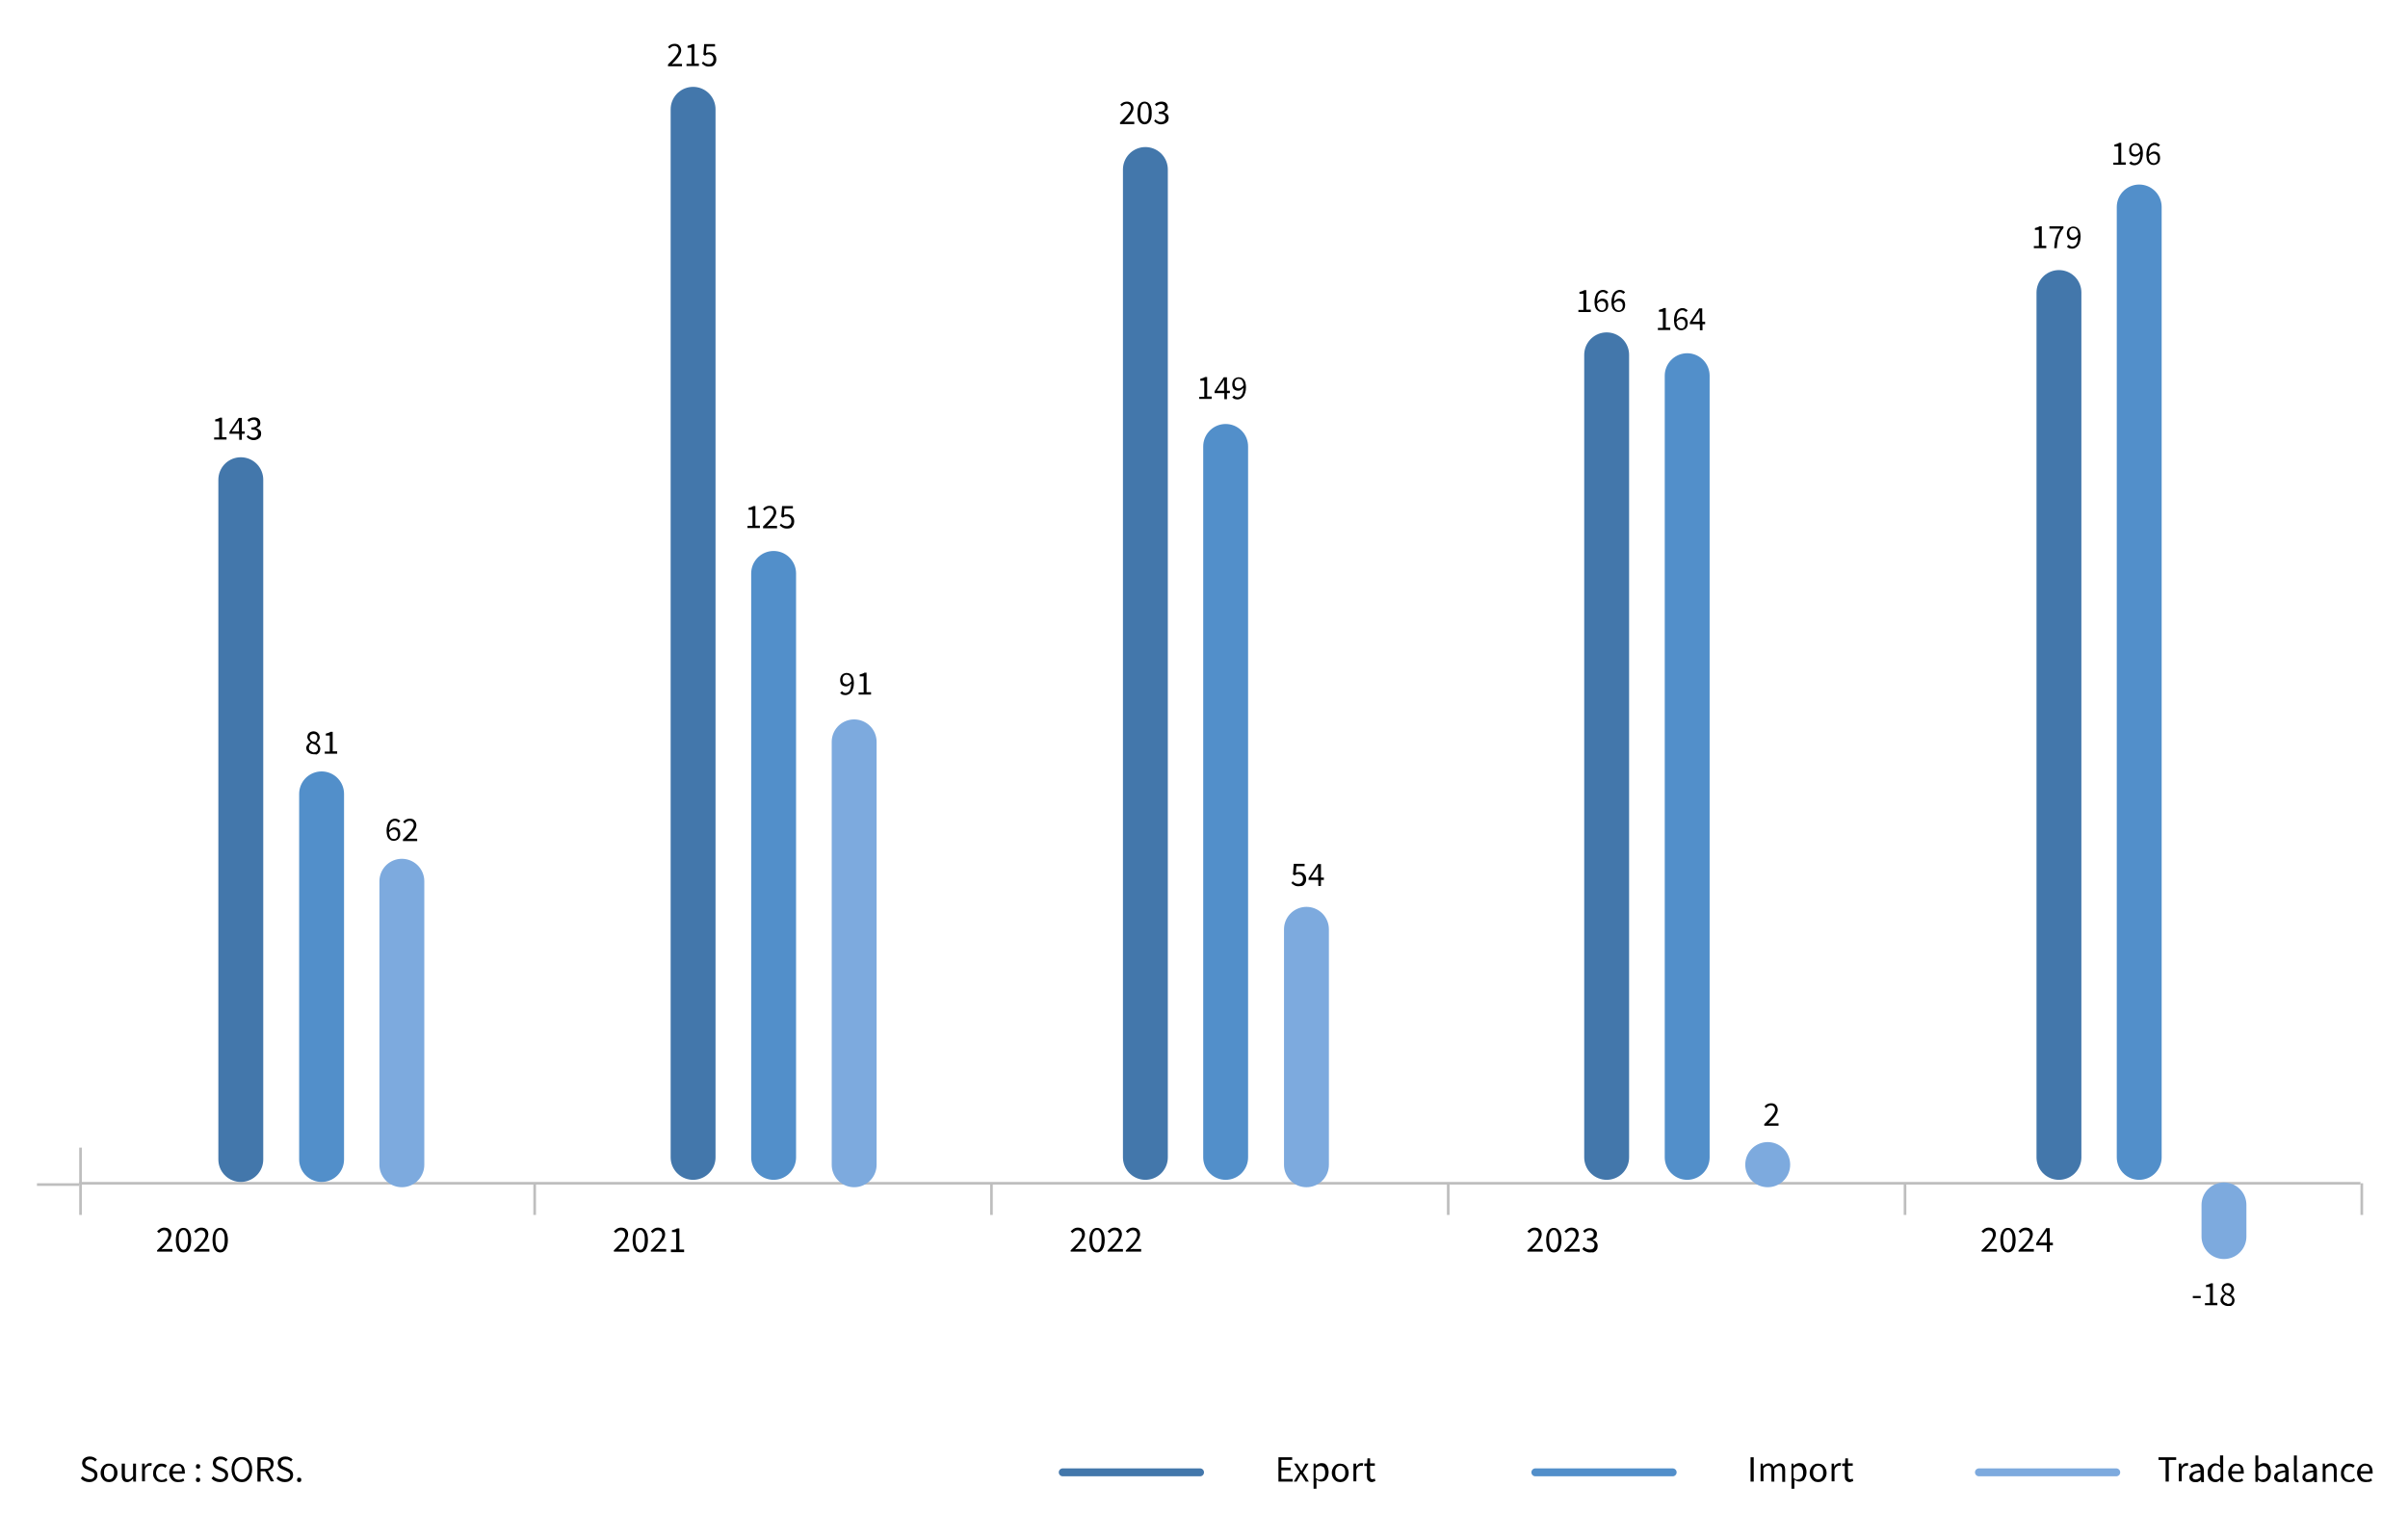 <?xml version="1.0" encoding="utf-8"?>
<!-- Generator: Adobe Illustrator 27.7.0, SVG Export Plug-In . SVG Version: 6.00 Build 0)  -->
<svg version="1.1" id="Layer_1" xmlns="http://www.w3.org/2000/svg" xmlns:xlink="http://www.w3.org/1999/xlink" x="0px" y="0px"
	 viewBox="0 0 912 573.2" style="enable-background:new 0 0 912 573.2;" xml:space="preserve">
<style type="text/css">
	.st0{enable-background:new    ;}
	.st1{fill:none;stroke:#BEBEBE;}
	.st2{fill:none;stroke:#528FCA;stroke-width:3;stroke-linecap:round;}
	.st3{fill:none;stroke:#4377AB;stroke-width:3;stroke-linecap:round;}
	.st4{fill:none;stroke:#7DAADE;stroke-width:3;stroke-linecap:round;}
	.st5{fill:none;stroke:#4377AB;stroke-width:17;stroke-linecap:round;}
	.st6{fill:none;stroke:#7DAADE;stroke-width:17;stroke-linecap:round;}
	.st7{fill:none;stroke:#528FCA;stroke-width:17;stroke-linecap:round;}
	.st8{fill:none;}
</style>
<g id="Group_67" transform="translate(-197 -1045)">
	<g class="st0">
		<path d="M230.8,1606.4c-0.6,0-1.2-0.1-1.8-0.4c-0.6-0.2-1-0.6-1.4-1l0.7-0.8c0.3,0.3,0.7,0.6,1.2,0.8s0.9,0.3,1.4,0.3
			c0.6,0,1.1-0.1,1.4-0.4s0.5-0.6,0.5-1.1c0-0.2,0-0.4-0.1-0.6c-0.1-0.2-0.2-0.3-0.3-0.4c-0.1-0.1-0.3-0.2-0.5-0.3
			c-0.2-0.1-0.4-0.2-0.6-0.3l-1.3-0.6c-0.2-0.1-0.4-0.2-0.7-0.3c-0.2-0.1-0.4-0.3-0.6-0.5c-0.2-0.2-0.3-0.4-0.4-0.7
			c-0.1-0.3-0.2-0.6-0.2-0.9c0-0.3,0.1-0.7,0.2-1s0.3-0.6,0.6-0.8c0.3-0.2,0.6-0.4,0.9-0.5s0.7-0.2,1.2-0.2c0.6,0,1.1,0.1,1.5,0.3
			s0.9,0.5,1.2,0.8l-0.6,0.8c-0.3-0.3-0.6-0.5-0.9-0.6c-0.3-0.2-0.7-0.2-1.2-0.2c-0.5,0-0.9,0.1-1.2,0.4c-0.3,0.2-0.5,0.6-0.5,1
			c0,0.2,0,0.4,0.1,0.6c0.1,0.2,0.2,0.3,0.4,0.4c0.1,0.1,0.3,0.2,0.5,0.3s0.4,0.2,0.5,0.2l1.3,0.6c0.3,0.1,0.5,0.2,0.7,0.4
			c0.2,0.1,0.4,0.3,0.6,0.5s0.3,0.4,0.4,0.7c0.1,0.3,0.1,0.6,0.1,0.9c0,0.4-0.1,0.7-0.2,1s-0.4,0.6-0.6,0.8c-0.3,0.2-0.6,0.4-1,0.6
			C231.7,1606.3,231.3,1606.4,230.8,1606.4z"/>
		<path d="M238.3,1606.4c-0.4,0-0.8-0.1-1.2-0.2c-0.4-0.2-0.7-0.4-1-0.7c-0.3-0.3-0.5-0.7-0.7-1.1s-0.3-0.9-0.3-1.5
			c0-0.6,0.1-1.1,0.3-1.5s0.4-0.8,0.7-1.1c0.3-0.3,0.6-0.5,1-0.7c0.4-0.2,0.8-0.2,1.2-0.2s0.8,0.1,1.2,0.2c0.4,0.2,0.7,0.4,1,0.7
			c0.3,0.3,0.5,0.7,0.7,1.1c0.2,0.4,0.3,1,0.3,1.5c0,0.6-0.1,1.1-0.3,1.5c-0.2,0.4-0.4,0.8-0.7,1.1c-0.3,0.3-0.6,0.5-1,0.7
			C239.1,1606.3,238.7,1606.4,238.3,1606.4z M238.3,1605.4c0.3,0,0.6-0.1,0.8-0.2s0.5-0.3,0.6-0.5s0.3-0.5,0.4-0.8s0.1-0.7,0.1-1.1
			c0-0.4,0-0.7-0.1-1.1s-0.2-0.6-0.4-0.8s-0.4-0.4-0.6-0.5s-0.5-0.2-0.8-0.2c-0.3,0-0.6,0.1-0.8,0.2s-0.5,0.3-0.6,0.5
			c-0.2,0.2-0.3,0.5-0.4,0.8c-0.1,0.3-0.1,0.7-0.1,1.1c0,0.4,0,0.7,0.1,1.1c0.1,0.3,0.2,0.6,0.4,0.8c0.2,0.2,0.4,0.4,0.6,0.5
			S238,1605.4,238.3,1605.4z"/>
		<path d="M245.2,1606.4c-0.7,0-1.3-0.2-1.6-0.7c-0.3-0.4-0.5-1.1-0.5-2v-4.3h1.2v4.2c0,0.6,0.1,1.1,0.3,1.4c0.2,0.3,0.5,0.4,1,0.4
			c0.4,0,0.7-0.1,0.9-0.3c0.3-0.2,0.6-0.5,0.9-0.9v-4.8h1.1v6.8h-1l-0.1-1.1h0c-0.3,0.4-0.7,0.7-1,0.9S245.7,1606.4,245.2,1606.4z"
			/>
		<path d="M250.8,1599.4h1l0.1,1.2h0c0.2-0.4,0.5-0.8,0.8-1c0.3-0.3,0.7-0.4,1.1-0.4c0.3,0,0.5,0,0.7,0.1l-0.2,1
			c-0.1,0-0.2-0.1-0.3-0.1c-0.1,0-0.2,0-0.4,0c-0.3,0-0.6,0.1-0.9,0.3c-0.3,0.2-0.6,0.6-0.8,1.2v4.4h-1.1V1599.4z"/>
		<path d="M258.2,1606.4c-0.4,0-0.9-0.1-1.3-0.2c-0.4-0.2-0.7-0.4-1-0.7c-0.3-0.3-0.5-0.7-0.7-1.1c-0.2-0.4-0.2-0.9-0.2-1.5
			c0-0.6,0.1-1.1,0.3-1.5c0.2-0.4,0.4-0.8,0.7-1.1c0.3-0.3,0.6-0.5,1-0.7c0.4-0.2,0.8-0.2,1.3-0.2c0.4,0,0.8,0.1,1.1,0.2
			c0.3,0.2,0.6,0.3,0.8,0.6l-0.6,0.8c-0.2-0.2-0.4-0.3-0.6-0.4c-0.2-0.1-0.5-0.2-0.7-0.2c-0.3,0-0.6,0.1-0.9,0.2s-0.5,0.3-0.7,0.5
			c-0.2,0.2-0.3,0.5-0.4,0.8c-0.1,0.3-0.2,0.7-0.2,1.1c0,0.4,0.1,0.7,0.2,1.1c0.1,0.3,0.2,0.6,0.4,0.8s0.4,0.4,0.7,0.5
			c0.3,0.1,0.5,0.2,0.9,0.2c0.3,0,0.6-0.1,0.9-0.2c0.3-0.1,0.5-0.3,0.7-0.5l0.5,0.8c-0.3,0.3-0.6,0.5-1,0.6
			C259,1606.3,258.6,1606.4,258.2,1606.4z"/>
		<path d="M264.4,1606.4c-0.5,0-0.9-0.1-1.3-0.2c-0.4-0.2-0.7-0.4-1-0.7c-0.3-0.3-0.5-0.7-0.7-1.1s-0.3-0.9-0.3-1.5
			c0-0.6,0.1-1.1,0.3-1.5s0.4-0.8,0.7-1.1c0.3-0.3,0.6-0.5,1-0.7c0.4-0.2,0.7-0.2,1.1-0.2c0.4,0,0.8,0.1,1.2,0.2
			c0.3,0.1,0.6,0.4,0.9,0.6c0.2,0.3,0.4,0.6,0.5,1c0.1,0.4,0.2,0.8,0.2,1.3c0,0.1,0,0.2,0,0.4c0,0.1,0,0.2,0,0.3h-4.6
			c0,0.7,0.3,1.3,0.7,1.7c0.4,0.4,0.9,0.6,1.6,0.6c0.3,0,0.6,0,0.9-0.1c0.3-0.1,0.5-0.2,0.8-0.4l0.4,0.8c-0.3,0.2-0.6,0.4-1,0.5
			C265.3,1606.3,264.9,1606.4,264.4,1606.4z M265.9,1602.3c0-0.7-0.1-1.2-0.4-1.6c-0.3-0.4-0.7-0.5-1.2-0.5c-0.2,0-0.5,0-0.7,0.1
			s-0.4,0.2-0.6,0.4c-0.2,0.2-0.3,0.4-0.4,0.7c-0.1,0.3-0.2,0.6-0.2,0.9H265.9z"/>
		<path d="M272,1601.3c-0.2,0-0.4-0.1-0.6-0.2c-0.2-0.2-0.2-0.4-0.2-0.6c0-0.3,0.1-0.5,0.2-0.7c0.2-0.2,0.4-0.2,0.6-0.2
			c0.2,0,0.4,0.1,0.6,0.2c0.2,0.2,0.2,0.4,0.2,0.7c0,0.3-0.1,0.5-0.2,0.6C272.4,1601.2,272.2,1601.3,272,1601.3z M272,1606.4
			c-0.2,0-0.4-0.1-0.6-0.2c-0.2-0.2-0.2-0.4-0.2-0.6c0-0.3,0.1-0.5,0.2-0.7c0.2-0.2,0.4-0.2,0.6-0.2c0.2,0,0.4,0.1,0.6,0.2
			c0.2,0.2,0.2,0.4,0.2,0.7c0,0.3-0.1,0.5-0.2,0.6C272.4,1606.3,272.2,1606.4,272,1606.4z"/>
		<path d="M280.3,1606.4c-0.6,0-1.2-0.1-1.8-0.4c-0.6-0.2-1-0.6-1.4-1l0.7-0.8c0.3,0.3,0.7,0.6,1.2,0.8s0.9,0.3,1.4,0.3
			c0.6,0,1.1-0.1,1.4-0.4s0.5-0.6,0.5-1.1c0-0.2,0-0.4-0.1-0.6c-0.1-0.2-0.2-0.3-0.3-0.4c-0.1-0.1-0.3-0.2-0.5-0.3
			c-0.2-0.1-0.4-0.2-0.6-0.3l-1.3-0.6c-0.2-0.1-0.4-0.2-0.7-0.3c-0.2-0.1-0.4-0.3-0.6-0.5c-0.2-0.2-0.3-0.4-0.4-0.7
			c-0.1-0.3-0.2-0.6-0.2-0.9c0-0.3,0.1-0.7,0.2-1s0.3-0.6,0.6-0.8c0.3-0.2,0.6-0.4,0.9-0.5s0.7-0.2,1.2-0.2c0.6,0,1.1,0.1,1.5,0.3
			s0.9,0.5,1.2,0.8l-0.6,0.8c-0.3-0.3-0.6-0.5-0.9-0.6c-0.3-0.2-0.7-0.2-1.2-0.2c-0.5,0-0.9,0.1-1.2,0.4c-0.3,0.2-0.5,0.6-0.5,1
			c0,0.2,0,0.4,0.1,0.6c0.1,0.2,0.2,0.3,0.4,0.4c0.1,0.1,0.3,0.2,0.5,0.3s0.4,0.2,0.5,0.2l1.3,0.6c0.3,0.1,0.5,0.2,0.7,0.4
			c0.2,0.1,0.4,0.3,0.6,0.5s0.3,0.4,0.4,0.7c0.1,0.3,0.1,0.6,0.1,0.9c0,0.4-0.1,0.7-0.2,1s-0.4,0.6-0.6,0.8c-0.3,0.2-0.6,0.4-1,0.6
			C281.2,1606.3,280.8,1606.4,280.3,1606.4z"/>
		<path d="M288.6,1606.4c-0.6,0-1.1-0.1-1.6-0.3c-0.5-0.2-0.9-0.5-1.2-1s-0.6-0.9-0.8-1.5c-0.2-0.6-0.3-1.3-0.3-2s0.1-1.4,0.3-2
			c0.2-0.6,0.5-1.1,0.8-1.5c0.3-0.4,0.8-0.7,1.2-0.9c0.5-0.2,1-0.3,1.6-0.3s1.1,0.1,1.6,0.3c0.5,0.2,0.9,0.5,1.2,0.9
			s0.6,0.9,0.8,1.5c0.2,0.6,0.3,1.2,0.3,2c0,0.7-0.1,1.4-0.3,2s-0.5,1.1-0.8,1.5s-0.8,0.7-1.2,1
			C289.7,1606.3,289.2,1606.4,288.6,1606.4z M288.6,1605.4c0.4,0,0.8-0.1,1.1-0.3c0.3-0.2,0.6-0.4,0.9-0.8c0.2-0.3,0.4-0.7,0.6-1.2
			s0.2-1,0.2-1.6c0-0.6-0.1-1.1-0.2-1.5s-0.3-0.8-0.6-1.2c-0.2-0.3-0.5-0.6-0.9-0.7c-0.3-0.2-0.7-0.3-1.1-0.3s-0.8,0.1-1.1,0.3
			c-0.3,0.2-0.6,0.4-0.9,0.7c-0.2,0.3-0.4,0.7-0.6,1.2s-0.2,1-0.2,1.5c0,0.6,0.1,1.1,0.2,1.6s0.3,0.9,0.6,1.2
			c0.2,0.3,0.5,0.6,0.9,0.8C287.9,1605.3,288.2,1605.4,288.6,1605.4z"/>
		<path d="M299.6,1606.2l-2.2-3.9h-1.7v3.9h-1.2v-9.2h2.9c0.5,0,0.9,0,1.3,0.1c0.4,0.1,0.7,0.2,1,0.4c0.3,0.2,0.5,0.5,0.7,0.8
			c0.2,0.3,0.2,0.7,0.2,1.2c0,0.7-0.2,1.3-0.6,1.7c-0.4,0.4-0.9,0.7-1.5,0.9l2.3,4H299.6z M295.7,1601.4h1.5c0.7,0,1.3-0.1,1.7-0.4
			c0.4-0.3,0.6-0.7,0.6-1.3c0-0.6-0.2-1-0.6-1.3c-0.4-0.2-0.9-0.4-1.7-0.4h-1.5V1601.4z"/>
		<path d="M304.9,1606.4c-0.6,0-1.2-0.1-1.8-0.4c-0.6-0.2-1-0.6-1.4-1l0.7-0.8c0.3,0.3,0.7,0.6,1.2,0.8s0.9,0.3,1.4,0.3
			c0.6,0,1.1-0.1,1.4-0.4s0.5-0.6,0.5-1.1c0-0.2,0-0.4-0.1-0.6c-0.1-0.2-0.2-0.3-0.3-0.4c-0.1-0.1-0.3-0.2-0.5-0.3
			c-0.2-0.1-0.4-0.2-0.6-0.3l-1.3-0.6c-0.2-0.1-0.4-0.2-0.7-0.3c-0.2-0.1-0.4-0.3-0.6-0.5c-0.2-0.2-0.3-0.4-0.4-0.7
			c-0.1-0.3-0.2-0.6-0.2-0.9c0-0.3,0.1-0.7,0.2-1s0.3-0.6,0.6-0.8c0.3-0.2,0.6-0.4,0.9-0.5s0.7-0.2,1.2-0.2c0.6,0,1.1,0.1,1.5,0.3
			s0.9,0.5,1.2,0.8l-0.6,0.8c-0.3-0.3-0.6-0.5-0.9-0.6c-0.3-0.2-0.7-0.2-1.2-0.2c-0.5,0-0.9,0.1-1.2,0.4c-0.3,0.2-0.5,0.6-0.5,1
			c0,0.2,0,0.4,0.1,0.6c0.1,0.2,0.2,0.3,0.4,0.4c0.1,0.1,0.3,0.2,0.5,0.3s0.4,0.2,0.5,0.2l1.3,0.6c0.3,0.1,0.5,0.2,0.7,0.4
			c0.2,0.1,0.4,0.3,0.6,0.5s0.3,0.4,0.4,0.7c0.1,0.3,0.1,0.6,0.1,0.9c0,0.4-0.1,0.7-0.2,1s-0.4,0.6-0.6,0.8c-0.3,0.2-0.6,0.4-1,0.6
			C305.8,1606.3,305.4,1606.4,304.9,1606.4z"/>
		<path d="M310.3,1606.4c-0.2,0-0.4-0.1-0.6-0.2c-0.2-0.2-0.2-0.4-0.2-0.6c0-0.3,0.1-0.5,0.2-0.7c0.2-0.2,0.4-0.2,0.6-0.2
			c0.2,0,0.4,0.1,0.6,0.2c0.2,0.2,0.2,0.4,0.2,0.7c0,0.3-0.1,0.5-0.2,0.6C310.7,1606.3,310.5,1606.4,310.3,1606.4z"/>
	</g>
	<g class="st0">
		<path d="M860,1597h1.2v9.2H860V1597z"/>
		<path d="M863.6,1599.4h1l0.1,1h0c0.3-0.3,0.6-0.6,1-0.8c0.4-0.2,0.7-0.3,1.1-0.3c0.5,0,0.9,0.1,1.2,0.3s0.5,0.5,0.7,1
			c0.4-0.4,0.7-0.7,1.1-0.9c0.4-0.2,0.7-0.4,1.2-0.4c0.7,0,1.2,0.2,1.6,0.7s0.5,1.1,0.5,2v4.3h-1.1v-4.2c0-0.6-0.1-1.1-0.3-1.4
			c-0.2-0.3-0.5-0.4-1-0.4c-0.5,0-1.1,0.3-1.7,1v4.9h-1.1v-4.2c0-0.6-0.1-1.1-0.3-1.4c-0.2-0.3-0.5-0.4-1-0.4c-0.5,0-1.1,0.3-1.7,1
			v4.9h-1.1V1599.4z"/>
		<path d="M875.2,1599.4h1l0.1,0.8h0c0.3-0.3,0.6-0.5,1-0.7c0.4-0.2,0.8-0.3,1.2-0.3c0.4,0,0.8,0.1,1.2,0.2c0.3,0.2,0.6,0.4,0.8,0.7
			c0.2,0.3,0.4,0.7,0.5,1.1c0.1,0.4,0.2,0.9,0.2,1.4c0,0.6-0.1,1.1-0.2,1.5c-0.2,0.5-0.4,0.8-0.6,1.2s-0.6,0.6-0.9,0.7
			c-0.4,0.2-0.7,0.2-1.1,0.2c-0.3,0-0.6-0.1-0.9-0.2s-0.6-0.3-0.9-0.6l0,1.2v2.3h-1.1V1599.4z M878,1605.4c0.3,0,0.5-0.1,0.8-0.2
			c0.2-0.1,0.4-0.3,0.6-0.5c0.2-0.2,0.3-0.5,0.4-0.8s0.1-0.7,0.1-1.1c0-0.4,0-0.7-0.1-1c-0.1-0.3-0.2-0.6-0.3-0.8
			c-0.1-0.2-0.3-0.4-0.6-0.5c-0.2-0.1-0.5-0.2-0.8-0.2c-0.3,0-0.6,0.1-0.9,0.2c-0.3,0.2-0.6,0.4-0.9,0.7v3.6
			c0.3,0.3,0.6,0.4,0.9,0.6S877.8,1605.4,878,1605.4z"/>
		<path d="M885.6,1606.4c-0.4,0-0.8-0.1-1.2-0.2c-0.4-0.2-0.7-0.4-1-0.7c-0.3-0.3-0.5-0.7-0.7-1.1s-0.3-0.9-0.3-1.5
			c0-0.6,0.1-1.1,0.3-1.5s0.4-0.8,0.7-1.1c0.3-0.3,0.6-0.5,1-0.7c0.4-0.2,0.8-0.2,1.2-0.2s0.8,0.1,1.2,0.2c0.4,0.2,0.7,0.4,1,0.7
			c0.3,0.3,0.5,0.7,0.7,1.1c0.2,0.4,0.3,1,0.3,1.5c0,0.6-0.1,1.1-0.3,1.5c-0.2,0.4-0.4,0.8-0.7,1.1c-0.3,0.3-0.6,0.5-1,0.7
			C886.4,1606.3,886,1606.4,885.6,1606.4z M885.6,1605.4c0.3,0,0.6-0.1,0.8-0.2c0.2-0.1,0.5-0.3,0.6-0.5s0.3-0.5,0.4-0.8
			c0.1-0.3,0.1-0.7,0.1-1.1c0-0.4,0-0.7-0.1-1.1c-0.1-0.3-0.2-0.6-0.4-0.8s-0.4-0.4-0.6-0.5c-0.2-0.1-0.5-0.2-0.8-0.2
			s-0.6,0.1-0.8,0.2c-0.2,0.1-0.5,0.3-0.6,0.5s-0.3,0.5-0.4,0.8c-0.1,0.3-0.1,0.7-0.1,1.1c0,0.4,0,0.7,0.1,1.1
			c0.1,0.3,0.2,0.6,0.4,0.8s0.4,0.4,0.6,0.5C885.1,1605.4,885.3,1605.4,885.6,1605.4z"/>
		<path d="M890.6,1599.4h1l0.1,1.2h0c0.2-0.4,0.5-0.8,0.8-1s0.7-0.4,1.1-0.4c0.3,0,0.5,0,0.7,0.1l-0.2,1c-0.1,0-0.2-0.1-0.3-0.1
			s-0.2,0-0.3,0c-0.3,0-0.6,0.1-0.9,0.3s-0.6,0.6-0.8,1.2v4.4h-1.1V1599.4z"/>
		<path d="M897.6,1606.4c-0.4,0-0.7-0.1-0.9-0.2c-0.2-0.1-0.4-0.3-0.6-0.5c-0.2-0.2-0.3-0.4-0.3-0.7c-0.1-0.3-0.1-0.6-0.1-0.9v-3.8
			h-1v-0.9l1.1-0.1l0.1-1.9h1v1.9h1.8v0.9h-1.8v3.8c0,0.4,0.1,0.7,0.2,1c0.2,0.2,0.4,0.3,0.8,0.3c0.1,0,0.3,0,0.4-0.1
			c0.1,0,0.3-0.1,0.4-0.1l0.2,0.9c-0.2,0.1-0.4,0.1-0.6,0.2C898,1606.3,897.8,1606.4,897.6,1606.4z"/>
	</g>
	<g class="st0">
		<path d="M681.1,1597h5.3v1h-4.1v2.9h3.5v1h-3.5v3.3h4.3v1h-5.4V1597z"/>
		<path d="M689.2,1602.6l-2.1-3.2h1.2l0.9,1.5c0.1,0.2,0.2,0.4,0.3,0.6c0.1,0.2,0.2,0.4,0.4,0.6h0.1c0.1-0.2,0.2-0.4,0.3-0.6
			c0.1-0.2,0.2-0.4,0.3-0.6l0.8-1.5h1.2l-2.1,3.4l2.2,3.4h-1.2l-1-1.6c-0.1-0.2-0.2-0.4-0.4-0.6c-0.1-0.2-0.2-0.4-0.4-0.6h-0.1
			c-0.1,0.2-0.2,0.4-0.3,0.6c-0.1,0.2-0.2,0.4-0.3,0.6l-0.9,1.6H687L689.2,1602.6z"/>
		<path d="M694.2,1599.4h1l0.1,0.8h0c0.3-0.3,0.6-0.5,1-0.7c0.4-0.2,0.8-0.3,1.2-0.3c0.4,0,0.8,0.1,1.2,0.2c0.3,0.2,0.6,0.4,0.8,0.7
			c0.2,0.3,0.4,0.7,0.5,1.1c0.1,0.4,0.2,0.9,0.2,1.4c0,0.6-0.1,1.1-0.2,1.5c-0.2,0.5-0.4,0.8-0.6,1.2c-0.3,0.3-0.6,0.6-0.9,0.7
			s-0.7,0.2-1.1,0.2c-0.3,0-0.6-0.1-0.9-0.2s-0.6-0.3-0.9-0.6l0,1.2v2.3h-1.1V1599.4z M697,1605.4c0.3,0,0.5-0.1,0.8-0.2
			s0.4-0.3,0.6-0.5c0.2-0.2,0.3-0.5,0.4-0.8c0.1-0.3,0.1-0.7,0.1-1.1c0-0.4,0-0.7-0.1-1c-0.1-0.3-0.2-0.6-0.3-0.8
			c-0.1-0.2-0.3-0.4-0.6-0.5c-0.2-0.1-0.5-0.2-0.8-0.2c-0.3,0-0.6,0.1-0.9,0.2c-0.3,0.2-0.6,0.4-0.9,0.7v3.6
			c0.3,0.3,0.6,0.4,0.9,0.6S696.8,1605.4,697,1605.4z"/>
		<path d="M704.6,1606.4c-0.4,0-0.8-0.1-1.2-0.2c-0.4-0.2-0.7-0.4-1-0.7c-0.3-0.3-0.5-0.7-0.7-1.1s-0.3-0.9-0.3-1.5
			c0-0.6,0.1-1.1,0.3-1.5s0.4-0.8,0.7-1.1c0.3-0.3,0.6-0.5,1-0.7c0.4-0.2,0.8-0.2,1.2-0.2s0.8,0.1,1.2,0.2c0.4,0.2,0.7,0.4,1,0.7
			c0.3,0.3,0.5,0.7,0.7,1.1s0.3,1,0.3,1.5c0,0.6-0.1,1.1-0.3,1.5s-0.4,0.8-0.7,1.1c-0.3,0.3-0.6,0.5-1,0.7
			C705.4,1606.3,705,1606.4,704.6,1606.4z M704.6,1605.4c0.3,0,0.6-0.1,0.8-0.2c0.2-0.1,0.5-0.3,0.6-0.5s0.3-0.5,0.4-0.8
			c0.1-0.3,0.1-0.7,0.1-1.1c0-0.4,0-0.7-0.1-1.1c-0.1-0.3-0.2-0.6-0.4-0.8s-0.4-0.4-0.6-0.5c-0.2-0.1-0.5-0.2-0.8-0.2
			c-0.3,0-0.6,0.1-0.8,0.2c-0.2,0.1-0.5,0.3-0.6,0.5c-0.2,0.2-0.3,0.5-0.4,0.8s-0.1,0.7-0.1,1.1c0,0.4,0,0.7,0.1,1.1
			s0.2,0.6,0.4,0.8c0.2,0.2,0.4,0.4,0.6,0.5C704.1,1605.4,704.3,1605.4,704.6,1605.4z"/>
		<path d="M709.6,1599.4h1l0.1,1.2h0c0.2-0.4,0.5-0.8,0.8-1c0.3-0.3,0.7-0.4,1.1-0.4c0.3,0,0.5,0,0.7,0.1l-0.2,1
			c-0.1,0-0.2-0.1-0.3-0.1c-0.1,0-0.2,0-0.4,0c-0.3,0-0.6,0.1-0.9,0.3c-0.3,0.2-0.6,0.6-0.8,1.2v4.4h-1.1V1599.4z"/>
		<path d="M716.6,1606.4c-0.4,0-0.7-0.1-0.9-0.2s-0.4-0.3-0.6-0.5c-0.2-0.2-0.3-0.4-0.3-0.7c-0.1-0.3-0.1-0.6-0.1-0.9v-3.8h-1v-0.9
			l1.1-0.1l0.1-1.9h1v1.9h1.8v0.9h-1.8v3.8c0,0.4,0.1,0.7,0.2,1c0.2,0.2,0.4,0.3,0.8,0.3c0.1,0,0.3,0,0.4-0.1s0.3-0.1,0.4-0.1
			l0.2,0.9c-0.2,0.1-0.4,0.1-0.6,0.2C717,1606.3,716.8,1606.4,716.6,1606.4z"/>
	</g>
	<g class="st0">
		<path d="M1017.3,1598h-2.8v-1h6.7v1h-2.8v8.2h-1.2V1598z"/>
		<path d="M1022.1,1599.4h1l0.1,1.2h0c0.2-0.4,0.5-0.8,0.8-1c0.3-0.3,0.7-0.4,1.1-0.4c0.3,0,0.5,0,0.7,0.1l-0.2,1
			c-0.1,0-0.2-0.1-0.3-0.1s-0.2,0-0.3,0c-0.3,0-0.6,0.1-0.9,0.3c-0.3,0.2-0.6,0.6-0.8,1.2v4.4h-1.1V1599.4z"/>
		<path d="M1028.2,1606.4c-0.6,0-1-0.2-1.4-0.5s-0.6-0.8-0.6-1.4c0-0.7,0.3-1.3,1-1.7c0.7-0.4,1.7-0.7,3.2-0.8c0-0.2,0-0.4-0.1-0.6
			c0-0.2-0.1-0.4-0.2-0.5c-0.1-0.2-0.2-0.3-0.4-0.4s-0.4-0.1-0.7-0.1c-0.4,0-0.8,0.1-1.1,0.2c-0.3,0.1-0.7,0.3-0.9,0.5l-0.4-0.8
			c0.3-0.2,0.7-0.4,1.2-0.6s1-0.3,1.5-0.3c0.8,0,1.4,0.3,1.8,0.8s0.6,1.2,0.6,2v4.2h-1l-0.1-0.8h0c-0.3,0.3-0.7,0.5-1.1,0.7
			S1028.7,1606.4,1028.2,1606.4z M1028.6,1605.4c0.3,0,0.6-0.1,0.9-0.2c0.3-0.2,0.6-0.4,0.9-0.7v-1.9c-0.6,0.1-1,0.2-1.4,0.3
			s-0.7,0.2-0.9,0.4c-0.2,0.1-0.4,0.3-0.5,0.5c-0.1,0.2-0.2,0.4-0.2,0.6c0,0.4,0.1,0.7,0.4,0.8S1028.2,1605.4,1028.6,1605.4z"/>
		<path d="M1036,1606.4c-0.9,0-1.5-0.3-2.1-0.9c-0.5-0.6-0.8-1.5-0.8-2.6c0-0.6,0.1-1,0.2-1.5c0.2-0.4,0.4-0.8,0.7-1.1
			c0.3-0.3,0.6-0.5,0.9-0.7c0.4-0.2,0.7-0.3,1.1-0.3c0.4,0,0.7,0.1,1,0.2c0.3,0.1,0.6,0.3,0.9,0.6l-0.1-1.2v-2.6h1.2v10h-1l-0.1-0.8
			h0c-0.3,0.3-0.6,0.5-0.9,0.7S1036.4,1606.4,1036,1606.4z M1036.3,1605.4c0.3,0,0.6-0.1,0.9-0.2c0.3-0.2,0.6-0.4,0.8-0.7v-3.6
			c-0.3-0.3-0.6-0.4-0.8-0.6c-0.3-0.1-0.5-0.2-0.8-0.2c-0.3,0-0.5,0.1-0.8,0.2s-0.4,0.3-0.6,0.5c-0.2,0.2-0.3,0.5-0.4,0.8
			c-0.1,0.3-0.2,0.7-0.2,1.1c0,0.8,0.2,1.5,0.5,1.9C1035.2,1605.2,1035.7,1605.4,1036.3,1605.4z"/>
		<path d="M1044.2,1606.4c-0.5,0-0.9-0.1-1.3-0.2s-0.7-0.4-1-0.7c-0.3-0.3-0.5-0.7-0.7-1.1s-0.3-0.9-0.3-1.5c0-0.6,0.1-1.1,0.3-1.5
			c0.2-0.4,0.4-0.8,0.7-1.1c0.3-0.3,0.6-0.5,1-0.7c0.4-0.2,0.7-0.2,1.1-0.2c0.4,0,0.8,0.1,1.2,0.2c0.3,0.1,0.6,0.4,0.9,0.6
			c0.2,0.3,0.4,0.6,0.5,1c0.1,0.4,0.2,0.8,0.2,1.3c0,0.1,0,0.2,0,0.4c0,0.1,0,0.2,0,0.3h-4.6c0,0.7,0.3,1.3,0.7,1.7s0.9,0.6,1.6,0.6
			c0.3,0,0.6,0,0.9-0.1c0.3-0.1,0.5-0.2,0.8-0.4l0.4,0.8c-0.3,0.2-0.6,0.4-1,0.5C1045.1,1606.3,1044.7,1606.4,1044.2,1606.4z
			 M1045.7,1602.3c0-0.7-0.1-1.2-0.4-1.6c-0.3-0.4-0.7-0.5-1.2-0.5c-0.2,0-0.5,0-0.7,0.1c-0.2,0.1-0.4,0.2-0.6,0.4
			c-0.2,0.2-0.3,0.4-0.4,0.7c-0.1,0.3-0.2,0.6-0.2,0.9H1045.7z"/>
		<path d="M1054.2,1606.4c-0.3,0-0.6-0.1-1-0.2c-0.3-0.2-0.7-0.4-1-0.6h0l-0.1,0.7h-0.9v-10h1.1v2.7l0,1.2c0.3-0.3,0.6-0.5,1-0.7
			c0.4-0.2,0.7-0.3,1.1-0.3c0.4,0,0.8,0.1,1.2,0.2c0.3,0.2,0.6,0.4,0.8,0.7c0.2,0.3,0.4,0.7,0.5,1.1c0.1,0.4,0.2,0.9,0.2,1.4
			c0,0.6-0.1,1.1-0.2,1.6s-0.4,0.8-0.6,1.2c-0.3,0.3-0.6,0.6-0.9,0.7C1055,1606.3,1054.6,1606.4,1054.2,1606.4z M1054,1605.4
			c0.3,0,0.5-0.1,0.8-0.2s0.4-0.3,0.6-0.5c0.2-0.2,0.3-0.5,0.4-0.8c0.1-0.3,0.1-0.7,0.1-1.1c0-0.4,0-0.7-0.1-1
			c-0.1-0.3-0.2-0.6-0.3-0.8c-0.1-0.2-0.3-0.4-0.6-0.5c-0.2-0.1-0.5-0.2-0.8-0.2c-0.6,0-1.2,0.3-1.8,0.9v3.6
			c0.3,0.3,0.6,0.4,0.9,0.6S1053.8,1605.4,1054,1605.4z"/>
		<path d="M1060.3,1606.4c-0.6,0-1-0.2-1.4-0.5c-0.4-0.3-0.6-0.8-0.6-1.4c0-0.7,0.3-1.3,1-1.7c0.7-0.4,1.7-0.7,3.2-0.8
			c0-0.2,0-0.4-0.1-0.6c0-0.2-0.1-0.4-0.2-0.5c-0.1-0.2-0.2-0.3-0.4-0.4s-0.4-0.1-0.7-0.1c-0.4,0-0.8,0.1-1.1,0.2s-0.7,0.3-0.9,0.5
			l-0.4-0.8c0.3-0.2,0.7-0.4,1.2-0.6c0.5-0.2,1-0.3,1.5-0.3c0.8,0,1.4,0.3,1.8,0.8s0.6,1.2,0.6,2v4.2h-1l-0.1-0.8h0
			c-0.3,0.3-0.7,0.5-1.1,0.7S1060.8,1606.4,1060.3,1606.4z M1060.7,1605.4c0.3,0,0.6-0.1,0.9-0.2c0.3-0.2,0.6-0.4,0.9-0.7v-1.9
			c-0.6,0.1-1,0.2-1.4,0.3c-0.4,0.1-0.7,0.2-0.9,0.4c-0.2,0.1-0.4,0.3-0.5,0.5c-0.1,0.2-0.2,0.4-0.2,0.6c0,0.4,0.1,0.7,0.4,0.8
			C1060.1,1605.4,1060.3,1605.4,1060.7,1605.4z"/>
		<path d="M1067,1606.4c-0.4,0-0.8-0.1-0.9-0.4c-0.2-0.3-0.3-0.6-0.3-1.1v-8.6h1.1v8.7c0,0.2,0,0.3,0.1,0.4c0.1,0.1,0.1,0.1,0.2,0.1
			c0,0,0.1,0,0.1,0c0,0,0.1,0,0.1,0l0.2,0.9c-0.1,0-0.2,0.1-0.3,0.1S1067.2,1606.4,1067,1606.4z"/>
		<path d="M1071,1606.4c-0.6,0-1-0.2-1.4-0.5c-0.4-0.3-0.6-0.8-0.6-1.4c0-0.7,0.3-1.3,1-1.7c0.7-0.4,1.7-0.7,3.2-0.8
			c0-0.2,0-0.4-0.1-0.6c0-0.2-0.1-0.4-0.2-0.5c-0.1-0.2-0.2-0.3-0.4-0.4c-0.2-0.1-0.4-0.1-0.7-0.1c-0.4,0-0.8,0.1-1.1,0.2
			s-0.7,0.3-0.9,0.5l-0.4-0.8c0.3-0.2,0.7-0.4,1.2-0.6s1-0.3,1.5-0.3c0.8,0,1.4,0.3,1.8,0.8c0.4,0.5,0.6,1.2,0.6,2v4.2h-1l-0.1-0.8
			h0c-0.3,0.3-0.7,0.5-1,0.7C1071.8,1606.3,1071.4,1606.4,1071,1606.4z M1071.3,1605.4c0.3,0,0.6-0.1,0.9-0.2
			c0.3-0.2,0.6-0.4,0.9-0.7v-1.9c-0.6,0.1-1,0.2-1.4,0.3c-0.4,0.1-0.7,0.2-0.9,0.4c-0.2,0.1-0.4,0.3-0.5,0.5
			c-0.1,0.2-0.2,0.4-0.2,0.6c0,0.4,0.1,0.7,0.3,0.8S1071,1605.4,1071.3,1605.4z"/>
		<path d="M1076.5,1599.4h1l0.1,1h0c0.3-0.3,0.7-0.6,1-0.8c0.4-0.2,0.8-0.3,1.3-0.3c0.7,0,1.2,0.2,1.6,0.7c0.3,0.4,0.5,1.1,0.5,2
			v4.3h-1.1v-4.2c0-0.6-0.1-1.1-0.3-1.4c-0.2-0.3-0.5-0.4-1-0.4c-0.4,0-0.7,0.1-0.9,0.3c-0.3,0.2-0.6,0.4-0.9,0.8v4.9h-1.1V1599.4z"
			/>
		<path d="M1086.8,1606.4c-0.4,0-0.9-0.1-1.3-0.2c-0.4-0.2-0.7-0.4-1-0.7c-0.3-0.3-0.5-0.7-0.7-1.1s-0.2-0.9-0.2-1.5
			c0-0.6,0.1-1.1,0.3-1.5s0.4-0.8,0.7-1.1c0.3-0.3,0.6-0.5,1-0.7c0.4-0.2,0.8-0.2,1.3-0.2c0.4,0,0.8,0.1,1.1,0.2
			c0.3,0.2,0.6,0.3,0.8,0.6l-0.6,0.8c-0.2-0.2-0.4-0.3-0.6-0.4c-0.2-0.1-0.5-0.2-0.7-0.2c-0.3,0-0.6,0.1-0.9,0.2s-0.5,0.3-0.7,0.5
			s-0.3,0.5-0.4,0.8c-0.1,0.3-0.2,0.7-0.2,1.1c0,0.4,0.1,0.7,0.2,1.1c0.1,0.3,0.2,0.6,0.4,0.8c0.2,0.2,0.4,0.4,0.7,0.5
			s0.5,0.2,0.9,0.2c0.3,0,0.6-0.1,0.9-0.2c0.3-0.1,0.5-0.3,0.7-0.5l0.5,0.8c-0.3,0.3-0.6,0.5-1,0.6
			C1087.6,1606.3,1087.2,1606.4,1086.8,1606.4z"/>
		<path d="M1093,1606.4c-0.5,0-0.9-0.1-1.3-0.2s-0.7-0.4-1-0.7c-0.3-0.3-0.5-0.7-0.7-1.1s-0.3-0.9-0.3-1.5c0-0.6,0.1-1.1,0.3-1.5
			s0.4-0.8,0.7-1.1c0.3-0.3,0.6-0.5,1-0.7c0.4-0.2,0.7-0.2,1.1-0.2c0.4,0,0.8,0.1,1.2,0.2c0.3,0.1,0.6,0.4,0.9,0.6
			c0.2,0.3,0.4,0.6,0.5,1c0.1,0.4,0.2,0.8,0.2,1.3c0,0.1,0,0.2,0,0.4c0,0.1,0,0.2,0,0.3h-4.6c0,0.7,0.3,1.3,0.7,1.7s0.9,0.6,1.6,0.6
			c0.3,0,0.6,0,0.9-0.1c0.3-0.1,0.5-0.2,0.8-0.4l0.4,0.8c-0.3,0.2-0.6,0.4-1,0.5C1093.8,1606.3,1093.4,1606.4,1093,1606.4z
			 M1094.5,1602.3c0-0.7-0.1-1.2-0.4-1.6c-0.3-0.4-0.7-0.5-1.2-0.5c-0.2,0-0.5,0-0.7,0.1s-0.4,0.2-0.6,0.4c-0.2,0.2-0.3,0.4-0.4,0.7
			c-0.1,0.3-0.2,0.6-0.2,0.9H1094.5z"/>
	</g>
	<g class="st0">
		<path d="M256.6,1518.5c0.7-0.7,1.3-1.3,1.8-1.8c0.5-0.5,1-1,1.3-1.5c0.4-0.5,0.6-0.9,0.8-1.3c0.2-0.4,0.3-0.8,0.3-1.1
			c0-0.5-0.1-0.9-0.4-1.3c-0.3-0.3-0.7-0.5-1.3-0.5c-0.4,0-0.7,0.1-1,0.3s-0.6,0.5-0.9,0.8l-0.7-0.7c0.4-0.4,0.8-0.7,1.2-1
			c0.4-0.2,0.9-0.4,1.5-0.4c0.8,0,1.5,0.2,2,0.7s0.7,1.1,0.7,1.9c0,0.4-0.1,0.8-0.3,1.3s-0.4,0.9-0.8,1.3c-0.3,0.5-0.7,0.9-1.1,1.4
			c-0.4,0.5-0.9,1-1.5,1.6c0.2,0,0.5,0,0.8-0.1c0.3,0,0.5,0,0.7,0h2.6v1h-5.8V1518.5z"/>
		<path d="M266.5,1519.4c-0.9,0-1.6-0.4-2.1-1.2s-0.8-2-0.8-3.5s0.3-2.6,0.8-3.4s1.2-1.2,2.1-1.2c0.9,0,1.6,0.4,2.1,1.2
			s0.8,1.9,0.8,3.4s-0.3,2.7-0.8,3.5S267.4,1519.4,266.5,1519.4z M266.5,1518.4c0.3,0,0.5-0.1,0.7-0.2s0.4-0.4,0.5-0.7
			c0.2-0.3,0.3-0.7,0.4-1.2c0.1-0.5,0.1-1,0.1-1.7s0-1.2-0.1-1.7s-0.2-0.8-0.4-1.1c-0.2-0.3-0.3-0.5-0.5-0.7
			c-0.2-0.1-0.4-0.2-0.7-0.2s-0.5,0.1-0.7,0.2c-0.2,0.1-0.4,0.4-0.6,0.7c-0.2,0.3-0.3,0.7-0.4,1.1s-0.1,1-0.1,1.7
			c0,1.3,0.2,2.3,0.5,2.8C265.6,1518.2,266,1518.4,266.5,1518.4z"/>
		<path d="M270.6,1518.5c0.7-0.7,1.3-1.3,1.8-1.8c0.5-0.5,1-1,1.3-1.5c0.4-0.5,0.6-0.9,0.8-1.3c0.2-0.4,0.3-0.8,0.3-1.1
			c0-0.5-0.1-0.9-0.4-1.3c-0.3-0.3-0.7-0.5-1.3-0.5c-0.4,0-0.7,0.1-1,0.3s-0.6,0.5-0.9,0.8l-0.7-0.7c0.4-0.4,0.8-0.7,1.2-1
			c0.4-0.2,0.9-0.4,1.5-0.4c0.8,0,1.5,0.2,2,0.7s0.7,1.1,0.7,1.9c0,0.4-0.1,0.8-0.3,1.3s-0.4,0.9-0.8,1.3c-0.3,0.5-0.7,0.9-1.1,1.4
			c-0.4,0.5-0.9,1-1.5,1.6c0.2,0,0.5,0,0.8-0.1c0.3,0,0.5,0,0.7,0h2.6v1h-5.8V1518.5z"/>
		<path d="M280.4,1519.4c-0.9,0-1.6-0.4-2.1-1.2s-0.8-2-0.8-3.5s0.3-2.6,0.8-3.4s1.2-1.2,2.1-1.2c0.9,0,1.6,0.4,2.1,1.2
			s0.8,1.9,0.8,3.4s-0.3,2.7-0.8,3.5S281.3,1519.4,280.4,1519.4z M280.4,1518.4c0.3,0,0.5-0.1,0.7-0.2s0.4-0.4,0.5-0.7
			c0.2-0.3,0.3-0.7,0.4-1.2c0.1-0.5,0.1-1,0.1-1.7s0-1.2-0.1-1.7s-0.2-0.8-0.4-1.1c-0.2-0.3-0.3-0.5-0.5-0.7
			c-0.2-0.1-0.4-0.2-0.7-0.2s-0.5,0.1-0.7,0.2c-0.2,0.1-0.4,0.4-0.6,0.7c-0.2,0.3-0.3,0.7-0.4,1.1s-0.1,1-0.1,1.7
			c0,1.3,0.2,2.3,0.5,2.8C279.5,1518.2,279.9,1518.4,280.4,1518.4z"/>
	</g>
	<g class="st0">
		<path d="M429.6,1518.5c0.7-0.7,1.3-1.3,1.8-1.8c0.5-0.5,1-1,1.3-1.5c0.4-0.5,0.6-0.9,0.8-1.3c0.2-0.4,0.3-0.8,0.3-1.1
			c0-0.5-0.1-0.9-0.4-1.3c-0.3-0.3-0.7-0.5-1.3-0.5c-0.4,0-0.7,0.1-1,0.3s-0.6,0.5-0.9,0.8l-0.7-0.7c0.4-0.4,0.8-0.7,1.2-1
			c0.4-0.2,0.9-0.4,1.5-0.4c0.8,0,1.5,0.2,2,0.7s0.7,1.1,0.7,1.9c0,0.4-0.1,0.8-0.3,1.3s-0.4,0.9-0.8,1.3c-0.3,0.5-0.7,0.9-1.1,1.4
			c-0.4,0.5-0.9,1-1.5,1.6c0.2,0,0.5,0,0.8-0.1c0.3,0,0.5,0,0.7,0h2.6v1h-5.8V1518.5z"/>
		<path d="M439.5,1519.4c-0.9,0-1.6-0.4-2.1-1.2s-0.8-2-0.8-3.5s0.3-2.6,0.8-3.4s1.2-1.2,2.1-1.2c0.9,0,1.6,0.4,2.1,1.2
			s0.8,1.9,0.8,3.4s-0.3,2.7-0.8,3.5S440.4,1519.4,439.5,1519.4z M439.5,1518.4c0.3,0,0.5-0.1,0.7-0.2s0.4-0.4,0.5-0.7
			c0.2-0.3,0.3-0.7,0.4-1.2c0.1-0.5,0.1-1,0.1-1.7s0-1.2-0.1-1.7s-0.2-0.8-0.4-1.1c-0.2-0.3-0.3-0.5-0.5-0.7
			c-0.2-0.1-0.4-0.2-0.7-0.2s-0.5,0.1-0.7,0.2c-0.2,0.1-0.4,0.4-0.6,0.7c-0.2,0.3-0.3,0.7-0.4,1.1s-0.1,1-0.1,1.7
			c0,1.3,0.2,2.3,0.5,2.8C438.6,1518.2,439,1518.4,439.5,1518.4z"/>
		<path d="M443.6,1518.5c0.7-0.7,1.3-1.3,1.8-1.8c0.5-0.5,1-1,1.3-1.5c0.4-0.5,0.6-0.9,0.8-1.3c0.2-0.4,0.3-0.8,0.3-1.1
			c0-0.5-0.1-0.9-0.4-1.3c-0.3-0.3-0.7-0.5-1.3-0.5c-0.4,0-0.7,0.1-1,0.3s-0.6,0.5-0.9,0.8l-0.7-0.7c0.4-0.4,0.8-0.7,1.2-1
			c0.4-0.2,0.9-0.4,1.5-0.4c0.8,0,1.5,0.2,2,0.7s0.7,1.1,0.7,1.9c0,0.4-0.1,0.8-0.3,1.3s-0.4,0.9-0.8,1.3c-0.3,0.5-0.7,0.9-1.1,1.4
			c-0.4,0.5-0.9,1-1.5,1.6c0.2,0,0.5,0,0.8-0.1c0.3,0,0.5,0,0.7,0h2.6v1h-5.8V1518.5z"/>
		<path d="M451.1,1518.3h2v-6.6h-1.6v-0.7c0.4-0.1,0.8-0.2,1.1-0.3c0.3-0.1,0.6-0.2,0.8-0.4h0.9v8h1.8v1h-5V1518.3z"/>
	</g>
	<g class="st0">
		<path d="M602.6,1518.5c0.7-0.7,1.3-1.3,1.8-1.8c0.5-0.5,1-1,1.3-1.5c0.4-0.5,0.6-0.9,0.8-1.3c0.2-0.4,0.3-0.8,0.3-1.1
			c0-0.5-0.1-0.9-0.4-1.3c-0.3-0.3-0.7-0.5-1.3-0.5c-0.4,0-0.7,0.1-1,0.3s-0.6,0.5-0.9,0.8l-0.7-0.7c0.4-0.4,0.8-0.7,1.2-1
			c0.4-0.2,0.9-0.4,1.5-0.4c0.8,0,1.5,0.2,2,0.7s0.7,1.1,0.7,1.9c0,0.4-0.1,0.8-0.3,1.3s-0.4,0.9-0.8,1.3c-0.3,0.5-0.7,0.9-1.1,1.4
			c-0.4,0.5-0.9,1-1.5,1.6c0.2,0,0.5,0,0.8-0.1c0.3,0,0.5,0,0.7,0h2.6v1h-5.8V1518.5z"/>
		<path d="M612.5,1519.4c-0.9,0-1.6-0.4-2.1-1.2s-0.8-2-0.8-3.5s0.3-2.6,0.8-3.4s1.2-1.2,2.1-1.2c0.9,0,1.6,0.4,2.1,1.2
			s0.8,1.9,0.8,3.4s-0.3,2.7-0.8,3.5S613.4,1519.4,612.5,1519.4z M612.5,1518.4c0.3,0,0.5-0.1,0.7-0.2s0.4-0.4,0.5-0.7
			c0.2-0.3,0.3-0.7,0.4-1.2c0.1-0.5,0.1-1,0.1-1.7s0-1.2-0.1-1.7s-0.2-0.8-0.4-1.1c-0.2-0.3-0.3-0.5-0.5-0.7
			c-0.2-0.1-0.4-0.2-0.7-0.2s-0.5,0.1-0.7,0.2c-0.2,0.1-0.4,0.4-0.6,0.7c-0.2,0.3-0.3,0.7-0.4,1.1s-0.1,1-0.1,1.7
			c0,1.3,0.2,2.3,0.5,2.8C611.6,1518.2,612,1518.4,612.5,1518.4z"/>
		<path d="M616.6,1518.5c0.7-0.7,1.3-1.3,1.8-1.8c0.5-0.5,1-1,1.3-1.5c0.4-0.5,0.6-0.9,0.8-1.3c0.2-0.4,0.3-0.8,0.3-1.1
			c0-0.5-0.1-0.9-0.4-1.3c-0.3-0.3-0.7-0.5-1.3-0.5c-0.4,0-0.7,0.1-1,0.3c-0.3,0.2-0.6,0.5-0.9,0.8l-0.7-0.7c0.4-0.4,0.8-0.7,1.2-1
			c0.4-0.2,0.9-0.4,1.5-0.4c0.8,0,1.5,0.2,2,0.7s0.7,1.1,0.7,1.9c0,0.4-0.1,0.8-0.3,1.3c-0.2,0.4-0.4,0.9-0.8,1.3
			c-0.3,0.5-0.7,0.9-1.1,1.4c-0.4,0.5-0.9,1-1.5,1.6c0.2,0,0.5,0,0.8-0.1s0.5,0,0.7,0h2.6v1h-5.8V1518.5z"/>
		<path d="M623.5,1518.5c0.7-0.7,1.3-1.3,1.8-1.8s1-1,1.3-1.5c0.4-0.5,0.6-0.9,0.8-1.3c0.2-0.4,0.3-0.8,0.3-1.1
			c0-0.5-0.1-0.9-0.4-1.3c-0.3-0.3-0.7-0.5-1.3-0.5c-0.4,0-0.7,0.1-1,0.3s-0.6,0.5-0.9,0.8l-0.7-0.7c0.4-0.4,0.8-0.7,1.2-1
			c0.4-0.2,0.9-0.4,1.5-0.4c0.8,0,1.5,0.2,2,0.7c0.5,0.5,0.7,1.1,0.7,1.9c0,0.4-0.1,0.8-0.3,1.3s-0.4,0.9-0.8,1.3
			c-0.3,0.5-0.7,0.9-1.1,1.4c-0.4,0.5-0.9,1-1.5,1.6c0.2,0,0.5,0,0.8-0.1s0.5,0,0.7,0h2.6v1h-5.8V1518.5z"/>
	</g>
	<g class="st0">
		<path d="M775.6,1518.5c0.7-0.7,1.3-1.3,1.8-1.8c0.5-0.5,1-1,1.3-1.5c0.4-0.5,0.6-0.9,0.8-1.3c0.2-0.4,0.3-0.8,0.3-1.1
			c0-0.5-0.1-0.9-0.4-1.3c-0.3-0.3-0.7-0.5-1.3-0.5c-0.4,0-0.7,0.1-1,0.3c-0.3,0.2-0.6,0.5-0.9,0.8l-0.7-0.7c0.4-0.4,0.8-0.7,1.2-1
			c0.4-0.2,0.9-0.4,1.5-0.4c0.8,0,1.5,0.2,2,0.7s0.7,1.1,0.7,1.9c0,0.4-0.1,0.8-0.3,1.3c-0.2,0.4-0.4,0.9-0.8,1.3
			c-0.3,0.5-0.7,0.9-1.1,1.4c-0.4,0.5-0.9,1-1.5,1.6c0.2,0,0.5,0,0.8-0.1s0.5,0,0.7,0h2.6v1h-5.8V1518.5z"/>
		<path d="M785.5,1519.4c-0.9,0-1.6-0.4-2.1-1.2s-0.8-2-0.8-3.5s0.3-2.6,0.8-3.4s1.2-1.2,2.1-1.2c0.9,0,1.6,0.4,2.1,1.2
			s0.8,1.9,0.8,3.4s-0.3,2.7-0.8,3.5S786.4,1519.4,785.5,1519.4z M785.5,1518.4c0.3,0,0.5-0.1,0.7-0.2c0.2-0.1,0.4-0.4,0.5-0.7
			c0.2-0.3,0.3-0.7,0.4-1.2c0.1-0.5,0.1-1,0.1-1.7s0-1.2-0.1-1.7s-0.2-0.8-0.4-1.1s-0.3-0.5-0.5-0.7c-0.2-0.1-0.4-0.2-0.7-0.2
			c-0.3,0-0.5,0.1-0.7,0.2c-0.2,0.1-0.4,0.4-0.6,0.7c-0.2,0.3-0.3,0.7-0.4,1.1s-0.1,1-0.1,1.7c0,1.3,0.2,2.3,0.5,2.8
			C784.6,1518.2,785,1518.4,785.5,1518.4z"/>
		<path d="M789.6,1518.5c0.7-0.7,1.3-1.3,1.8-1.8c0.5-0.5,1-1,1.3-1.5c0.4-0.5,0.6-0.9,0.8-1.3c0.2-0.4,0.3-0.8,0.3-1.1
			c0-0.5-0.1-0.9-0.4-1.3c-0.3-0.3-0.7-0.5-1.3-0.5c-0.4,0-0.7,0.1-1,0.3c-0.3,0.2-0.6,0.5-0.9,0.8l-0.7-0.7c0.4-0.4,0.8-0.7,1.2-1
			c0.4-0.2,0.9-0.4,1.5-0.4c0.8,0,1.5,0.2,2,0.7s0.7,1.1,0.7,1.9c0,0.4-0.1,0.8-0.3,1.3c-0.2,0.4-0.4,0.9-0.8,1.3
			c-0.3,0.5-0.7,0.9-1.1,1.4c-0.4,0.5-0.9,1-1.5,1.6c0.2,0,0.5,0,0.8-0.1s0.5,0,0.7,0h2.6v1h-5.8V1518.5z"/>
		<path d="M799.3,1519.4c-0.4,0-0.7,0-1-0.1c-0.3-0.1-0.6-0.2-0.8-0.3c-0.2-0.1-0.5-0.2-0.7-0.4s-0.4-0.3-0.5-0.5l0.6-0.8
			c0.3,0.3,0.6,0.5,0.9,0.7c0.4,0.2,0.8,0.3,1.3,0.3c0.5,0,1-0.1,1.3-0.4s0.5-0.7,0.5-1.2c0-0.3,0-0.5-0.1-0.7
			c-0.1-0.2-0.3-0.4-0.5-0.6c-0.2-0.2-0.5-0.3-0.9-0.4c-0.4-0.1-0.8-0.1-1.3-0.1v-0.9c0.5,0,0.9,0,1.2-0.1s0.6-0.2,0.8-0.3
			c0.2-0.1,0.3-0.3,0.4-0.5s0.1-0.4,0.1-0.7c0-0.4-0.1-0.8-0.4-1s-0.7-0.4-1.1-0.4c-0.4,0-0.7,0.1-1,0.3s-0.6,0.4-0.9,0.7l-0.6-0.7
			c0.3-0.3,0.7-0.6,1.1-0.8c0.4-0.2,0.9-0.3,1.4-0.3c0.4,0,0.8,0.1,1.1,0.2c0.3,0.1,0.6,0.2,0.8,0.4s0.4,0.4,0.6,0.7s0.2,0.6,0.2,1
			c0,0.5-0.1,1-0.4,1.3s-0.7,0.6-1.2,0.8v0.1c0.3,0.1,0.5,0.2,0.8,0.3s0.4,0.3,0.6,0.5s0.3,0.4,0.4,0.7s0.1,0.5,0.1,0.8
			c0,0.4-0.1,0.7-0.2,1.1c-0.2,0.3-0.4,0.6-0.6,0.8c-0.3,0.2-0.6,0.4-0.9,0.5C800.1,1519.3,799.7,1519.4,799.3,1519.4z"/>
	</g>
	<g class="st0">
		<path d="M947.6,1518.5c0.7-0.7,1.3-1.3,1.8-1.8c0.5-0.5,1-1,1.3-1.5c0.4-0.5,0.6-0.9,0.8-1.3c0.2-0.4,0.3-0.8,0.3-1.1
			c0-0.5-0.1-0.9-0.4-1.3c-0.3-0.3-0.7-0.5-1.3-0.5c-0.4,0-0.7,0.1-1,0.3c-0.3,0.2-0.6,0.5-0.9,0.8l-0.7-0.7c0.4-0.4,0.8-0.7,1.2-1
			c0.4-0.2,0.9-0.4,1.5-0.4c0.8,0,1.5,0.2,2,0.7s0.7,1.1,0.7,1.9c0,0.4-0.1,0.8-0.3,1.3c-0.2,0.4-0.4,0.9-0.8,1.3
			c-0.3,0.5-0.7,0.9-1.1,1.4c-0.4,0.5-0.9,1-1.5,1.6c0.2,0,0.5,0,0.8-0.1s0.5,0,0.7,0h2.6v1h-5.8V1518.5z"/>
		<path d="M957.5,1519.4c-0.9,0-1.6-0.4-2.1-1.2s-0.8-2-0.8-3.5s0.3-2.6,0.8-3.4s1.2-1.2,2.1-1.2c0.9,0,1.6,0.4,2.1,1.2
			s0.8,1.9,0.8,3.4s-0.3,2.7-0.8,3.5S958.4,1519.4,957.5,1519.4z M957.5,1518.4c0.3,0,0.5-0.1,0.7-0.2c0.2-0.1,0.4-0.4,0.5-0.7
			c0.2-0.3,0.3-0.7,0.4-1.2c0.1-0.5,0.1-1,0.1-1.7s0-1.2-0.1-1.7s-0.2-0.8-0.4-1.1s-0.3-0.5-0.5-0.7c-0.2-0.1-0.4-0.2-0.7-0.2
			c-0.3,0-0.5,0.1-0.7,0.2c-0.2,0.1-0.4,0.4-0.6,0.7c-0.2,0.3-0.3,0.7-0.4,1.1s-0.1,1-0.1,1.7c0,1.3,0.2,2.3,0.5,2.8
			C956.6,1518.2,957,1518.4,957.5,1518.4z"/>
		<path d="M961.6,1518.5c0.7-0.7,1.3-1.3,1.8-1.8c0.5-0.5,1-1,1.3-1.5c0.4-0.5,0.6-0.9,0.8-1.3c0.2-0.4,0.3-0.8,0.3-1.1
			c0-0.5-0.1-0.9-0.4-1.3c-0.3-0.3-0.7-0.5-1.3-0.5c-0.4,0-0.7,0.1-1,0.3c-0.3,0.2-0.6,0.5-0.9,0.8l-0.7-0.7c0.4-0.4,0.8-0.7,1.2-1
			c0.4-0.2,0.9-0.4,1.5-0.4c0.8,0,1.5,0.2,2,0.7s0.7,1.1,0.7,1.9c0,0.4-0.1,0.8-0.3,1.3c-0.2,0.4-0.4,0.9-0.8,1.3
			c-0.3,0.5-0.7,0.9-1.1,1.4c-0.4,0.5-0.9,1-1.5,1.6c0.2,0,0.5,0,0.8-0.1s0.5,0,0.7,0h2.6v1h-5.8V1518.5z"/>
		<path d="M974.5,1516.7h-1.2v2.5h-1.1v-2.5h-4v-0.8l3.8-5.7h1.3v5.5h1.2V1516.7z M972.2,1515.8v-2.6c0-0.2,0-0.5,0-0.9s0-0.6,0-0.9
			h-0.1c-0.1,0.2-0.2,0.4-0.4,0.6c-0.1,0.2-0.2,0.4-0.4,0.6l-2.1,3.1H972.2z"/>
	</g>
	<line id="Line_179" class="st1" x1="227" y1="1493.2" x2="1091" y2="1493.2"/>
	<line id="Line_180" class="st1" x1="227.5" y1="1479.7" x2="227.5" y2="1505.2"/>
	<line id="Line_181" class="st1" x1="399.5" y1="1493.2" x2="399.5" y2="1505.2"/>
	<line id="Line_182" class="st1" x1="572.5" y1="1493.2" x2="572.5" y2="1505.2"/>
	<line id="Line_183" class="st1" x1="745.5" y1="1493.2" x2="745.5" y2="1505.2"/>
	<line id="Line_184" class="st1" x1="918.5" y1="1493.2" x2="918.5" y2="1505.2"/>
	<line id="Line_185" class="st2" x1="830.5" y1="1602.7" x2="778.5" y2="1602.7"/>
	<line id="Line_194" class="st3" x1="651.5" y1="1602.7" x2="599.5" y2="1602.7"/>
	<line id="Line_186" class="st4" x1="998.5" y1="1602.7" x2="946.5" y2="1602.7"/>
	<line id="Line_191" class="st5" x1="288.2" y1="1484.2" x2="288.2" y2="1226.7"/>
	<line id="Line_1109" class="st5" x1="459.5" y1="1483.4" x2="459.5" y2="1086.4"/>
	<line id="Line_1112" class="st5" x1="630.8" y1="1483.4" x2="630.8" y2="1109.2"/>
	<line id="Line_1117" class="st5" x1="805.5" y1="1483.4" x2="805.5" y2="1179.4"/>
	<line id="Line_1119" class="st5" x1="976.8" y1="1483.4" x2="976.8" y2="1155.8"/>
	<line id="Line_984" class="st6" x1="349.2" y1="1486.2" x2="349.2" y2="1378.8"/>
	<line id="Line_1111" class="st6" x1="520.5" y1="1486.2" x2="520.5" y2="1326"/>
	<line id="Line_1114" class="st6" x1="691.8" y1="1486.2" x2="691.8" y2="1397"/>
	<line id="Line_1115" class="st6" x1="866.5" y1="1486.2" x2="866.5" y2="1486.1"/>
	
		<line id="Line_1115_00000034797759341200292850000010955192515753629314_" class="st6" x1="1039.3" y1="1513.4" x2="1039.3" y2="1501.4"/>
	<line id="Line_192" class="st7" x1="318.8" y1="1484.2" x2="318.8" y2="1345.7"/>
	<line id="Line_1110" class="st7" x1="490" y1="1483.4" x2="490" y2="1262.2"/>
	<line id="Line_1113" class="st7" x1="661.2" y1="1483.4" x2="661.2" y2="1214.1"/>
	<line id="Line_1116" class="st7" x1="836" y1="1483.4" x2="836" y2="1187.3"/>
	<line id="Line_1120" class="st7" x1="1007.2" y1="1483.4" x2="1007.2" y2="1123.4"/>
	<g class="st0">
		<path d="M278.1,1210.7h1.9v-6.1h-1.5v-0.7c0.4-0.1,0.7-0.2,1-0.3c0.3-0.1,0.5-0.2,0.8-0.4h0.8v7.4h1.7v0.9h-4.7V1210.7z"/>
		<path d="M289.7,1209.3h-1.1v2.3h-1v-2.3h-3.7v-0.7l3.5-5.3h1.2v5.1h1.1V1209.3z M287.5,1208.4v-2.4c0-0.2,0-0.5,0-0.8
			c0-0.3,0-0.6,0-0.8h-0.1c-0.1,0.2-0.2,0.4-0.3,0.6c-0.1,0.2-0.2,0.4-0.4,0.6l-1.9,2.8H287.5z"/>
		<path d="M293.1,1211.7c-0.3,0-0.6,0-0.9-0.1c-0.3-0.1-0.5-0.2-0.7-0.3c-0.2-0.1-0.4-0.2-0.6-0.4s-0.3-0.3-0.5-0.4l0.5-0.7
			c0.3,0.3,0.5,0.5,0.9,0.7c0.3,0.2,0.7,0.3,1.2,0.3c0.5,0,0.9-0.1,1.2-0.4c0.3-0.3,0.5-0.6,0.5-1.1c0-0.2,0-0.5-0.1-0.7
			c-0.1-0.2-0.2-0.4-0.4-0.5c-0.2-0.1-0.5-0.3-0.8-0.3s-0.8-0.1-1.2-0.1v-0.8c0.4,0,0.8,0,1.1-0.1c0.3-0.1,0.5-0.2,0.7-0.3
			c0.2-0.1,0.3-0.3,0.4-0.5c0.1-0.2,0.1-0.4,0.1-0.6c0-0.4-0.1-0.7-0.4-1c-0.3-0.2-0.6-0.4-1-0.4c-0.3,0-0.7,0.1-1,0.2
			c-0.3,0.2-0.6,0.4-0.8,0.6l-0.6-0.7c0.3-0.3,0.7-0.6,1.1-0.7c0.4-0.2,0.8-0.3,1.3-0.3c0.4,0,0.7,0,1,0.1c0.3,0.1,0.6,0.2,0.8,0.4
			c0.2,0.2,0.4,0.4,0.5,0.7c0.1,0.3,0.2,0.6,0.2,0.9c0,0.5-0.1,0.9-0.4,1.2c-0.3,0.3-0.6,0.6-1.1,0.7v0.1c0.3,0.1,0.5,0.2,0.7,0.3
			c0.2,0.1,0.4,0.3,0.6,0.4s0.3,0.4,0.4,0.6c0.1,0.2,0.1,0.5,0.1,0.8c0,0.4-0.1,0.7-0.2,1c-0.1,0.3-0.3,0.5-0.6,0.7
			c-0.2,0.2-0.5,0.4-0.9,0.5C293.8,1211.7,293.5,1211.7,293.1,1211.7z"/>
	</g>
	<g class="st0">
		<path d="M450,1069.4c0.6-0.6,1.2-1.2,1.7-1.7c0.5-0.5,0.9-1,1.2-1.4c0.3-0.4,0.6-0.8,0.8-1.2c0.2-0.4,0.3-0.7,0.3-1
			c0-0.5-0.1-0.9-0.4-1.2c-0.3-0.3-0.7-0.5-1.2-0.5c-0.3,0-0.7,0.1-1,0.3c-0.3,0.2-0.6,0.4-0.8,0.7l-0.6-0.6
			c0.3-0.4,0.7-0.7,1.1-0.9c0.4-0.2,0.9-0.3,1.4-0.3c0.8,0,1.4,0.2,1.8,0.7s0.7,1,0.7,1.8c0,0.4-0.1,0.8-0.3,1.2s-0.4,0.8-0.7,1.2
			c-0.3,0.4-0.7,0.9-1.1,1.3c-0.4,0.5-0.9,0.9-1.4,1.5c0.2,0,0.5,0,0.7-0.1c0.2,0,0.5,0,0.7,0h2.4v0.9H450V1069.4z"/>
		<path d="M457,1069.2h1.9v-6.1h-1.5v-0.7c0.4-0.1,0.7-0.2,1-0.3c0.3-0.1,0.5-0.2,0.8-0.4h0.8v7.4h1.7v0.9H457V1069.2z"/>
		<path d="M465.5,1070.2c-0.3,0-0.6,0-0.9-0.1c-0.3-0.1-0.5-0.1-0.7-0.3c-0.2-0.1-0.4-0.2-0.6-0.4c-0.2-0.1-0.3-0.3-0.5-0.4l0.5-0.7
			c0.2,0.3,0.5,0.5,0.9,0.7s0.7,0.3,1.2,0.3c0.3,0,0.5,0,0.7-0.1s0.4-0.2,0.6-0.4c0.2-0.2,0.3-0.4,0.4-0.6c0.1-0.2,0.1-0.5,0.1-0.8
			c0-0.6-0.2-1-0.5-1.3s-0.7-0.5-1.3-0.5c-0.3,0-0.5,0-0.7,0.1c-0.2,0.1-0.4,0.2-0.7,0.4l-0.6-0.4l0.3-4h4.1v0.9h-3.2l-0.2,2.5
			c0.2-0.1,0.4-0.2,0.6-0.2s0.4-0.1,0.7-0.1c0.4,0,0.7,0.1,1,0.2c0.3,0.1,0.6,0.3,0.8,0.5c0.2,0.2,0.4,0.5,0.6,0.8
			c0.1,0.3,0.2,0.7,0.2,1.2c0,0.5-0.1,0.8-0.2,1.2c-0.2,0.3-0.4,0.6-0.6,0.9s-0.6,0.4-0.9,0.5
			C466.2,1070.1,465.8,1070.2,465.5,1070.2z"/>
	</g>
	<g class="st0">
		<path d="M621.3,1091.3c0.6-0.6,1.2-1.2,1.7-1.7c0.5-0.5,0.9-1,1.2-1.4s0.6-0.8,0.8-1.2s0.3-0.7,0.3-1c0-0.5-0.1-0.9-0.4-1.2
			s-0.7-0.5-1.2-0.5c-0.3,0-0.7,0.1-1,0.3c-0.3,0.2-0.6,0.4-0.8,0.7l-0.6-0.6c0.3-0.4,0.7-0.7,1.1-0.9s0.9-0.3,1.4-0.3
			c0.8,0,1.4,0.2,1.8,0.7c0.4,0.4,0.7,1,0.7,1.8c0,0.4-0.1,0.8-0.3,1.2s-0.4,0.8-0.7,1.2s-0.7,0.9-1.1,1.3c-0.4,0.5-0.9,0.9-1.4,1.5
			c0.2,0,0.5,0,0.7-0.1c0.2,0,0.5,0,0.7,0h2.4v0.9h-5.4V1091.3z"/>
		<path d="M630.5,1092.1c-0.8,0-1.5-0.4-2-1.1s-0.7-1.8-0.7-3.2s0.2-2.5,0.7-3.2c0.5-0.7,1.1-1.1,2-1.1c0.8,0,1.5,0.4,2,1.1
			c0.5,0.7,0.7,1.8,0.7,3.2s-0.2,2.5-0.7,3.2S631.3,1092.1,630.5,1092.1z M630.5,1091.2c0.2,0,0.5-0.1,0.7-0.2
			c0.2-0.1,0.4-0.3,0.5-0.6c0.1-0.3,0.3-0.6,0.3-1.1s0.1-1,0.1-1.6s0-1.1-0.1-1.6c-0.1-0.4-0.2-0.8-0.3-1.1
			c-0.1-0.3-0.3-0.5-0.5-0.6c-0.2-0.1-0.4-0.2-0.7-0.2c-0.2,0-0.5,0.1-0.7,0.2c-0.2,0.1-0.4,0.3-0.5,0.6c-0.1,0.3-0.3,0.6-0.3,1.1
			c-0.1,0.4-0.1,1-0.1,1.6c0,1.2,0.1,2.1,0.4,2.6S630,1091.2,630.5,1091.2z"/>
		<path d="M636.8,1092.1c-0.3,0-0.6,0-0.9-0.1c-0.3-0.1-0.5-0.2-0.7-0.3s-0.4-0.2-0.6-0.4s-0.3-0.3-0.5-0.4l0.5-0.7
			c0.3,0.3,0.5,0.5,0.9,0.7c0.3,0.2,0.7,0.3,1.2,0.3c0.5,0,0.9-0.1,1.2-0.4c0.3-0.3,0.5-0.6,0.5-1.1c0-0.2,0-0.5-0.1-0.7
			c-0.1-0.2-0.2-0.4-0.4-0.5c-0.2-0.1-0.5-0.3-0.8-0.3s-0.8-0.1-1.2-0.1v-0.8c0.4,0,0.8,0,1.1-0.1s0.5-0.2,0.7-0.3
			c0.2-0.1,0.3-0.3,0.4-0.5c0.1-0.2,0.1-0.4,0.1-0.6c0-0.4-0.1-0.7-0.4-1c-0.3-0.2-0.6-0.4-1-0.4c-0.3,0-0.7,0.1-1,0.2
			c-0.3,0.2-0.6,0.4-0.8,0.6l-0.6-0.7c0.3-0.3,0.7-0.6,1.1-0.7c0.4-0.2,0.8-0.3,1.3-0.3c0.4,0,0.7,0,1,0.1c0.3,0.1,0.6,0.2,0.8,0.4
			c0.2,0.2,0.4,0.4,0.5,0.7s0.2,0.6,0.2,0.9c0,0.5-0.1,0.9-0.4,1.2c-0.3,0.3-0.6,0.6-1.1,0.7v0.1c0.3,0.1,0.5,0.2,0.7,0.3
			c0.2,0.1,0.4,0.3,0.6,0.4c0.2,0.2,0.3,0.4,0.4,0.6c0.1,0.2,0.1,0.5,0.1,0.8c0,0.4-0.1,0.7-0.2,1c-0.1,0.3-0.3,0.5-0.6,0.7
			c-0.2,0.2-0.5,0.4-0.9,0.5C637.5,1092,637.2,1092.1,636.8,1092.1z"/>
	</g>
	<g class="st0">
		<path d="M651.2,1195.3h1.9v-6.1h-1.5v-0.7c0.4-0.1,0.7-0.2,1-0.3s0.5-0.2,0.8-0.4h0.8v7.4h1.7v0.9h-4.7V1195.3z"/>
		<path d="M662.8,1193.9h-1.1v2.3h-1v-2.3h-3.7v-0.7l3.5-5.3h1.2v5.1h1.1V1193.9z M660.6,1193v-2.4c0-0.2,0-0.5,0-0.8
			c0-0.3,0-0.6,0-0.8h-0.1c-0.1,0.2-0.2,0.4-0.3,0.6c-0.1,0.2-0.2,0.4-0.4,0.6l-1.9,2.8H660.6z"/>
		<path d="M664.4,1194.8c0.2,0.2,0.4,0.4,0.6,0.5c0.2,0.1,0.5,0.2,0.7,0.2c0.3,0,0.6-0.1,0.8-0.2c0.3-0.1,0.5-0.3,0.7-0.6
			c0.2-0.3,0.4-0.6,0.5-1.1c0.1-0.5,0.2-1,0.2-1.7c-0.3,0.3-0.6,0.6-0.9,0.8s-0.7,0.3-1,0.3c-0.7,0-1.3-0.2-1.7-0.6
			c-0.4-0.4-0.6-1.1-0.6-1.9c0-0.4,0.1-0.8,0.2-1.1c0.1-0.3,0.3-0.6,0.5-0.8s0.5-0.4,0.8-0.5s0.6-0.2,0.9-0.2c0.4,0,0.8,0.1,1.1,0.2
			c0.4,0.2,0.7,0.4,0.9,0.7c0.3,0.3,0.5,0.7,0.6,1.2c0.1,0.5,0.2,1.1,0.2,1.7c0,0.8-0.1,1.5-0.3,2.1c-0.2,0.6-0.4,1.1-0.7,1.4
			c-0.3,0.4-0.6,0.6-1,0.8s-0.8,0.3-1.2,0.3c-0.4,0-0.8-0.1-1.2-0.2c-0.3-0.2-0.6-0.4-0.8-0.6L664.4,1194.8z M666.2,1192.1
			c0.3,0,0.6-0.1,0.9-0.3s0.6-0.5,0.9-0.9c-0.1-0.8-0.3-1.4-0.6-1.8c-0.3-0.4-0.7-0.6-1.3-0.6c-0.2,0-0.4,0-0.6,0.1
			c-0.2,0.1-0.3,0.2-0.5,0.4s-0.2,0.4-0.3,0.6c-0.1,0.2-0.1,0.5-0.1,0.7c0,0.5,0.1,1,0.4,1.3C665.3,1192,665.7,1192.1,666.2,1192.1z
			"/>
	</g>
	<g class="st0">
		<path d="M688.8,1380.7c-0.3,0-0.6,0-0.9-0.1c-0.3-0.1-0.5-0.1-0.7-0.3c-0.2-0.1-0.4-0.2-0.6-0.4c-0.2-0.1-0.3-0.3-0.5-0.4l0.5-0.7
			c0.2,0.3,0.5,0.5,0.9,0.7c0.3,0.2,0.7,0.3,1.2,0.3c0.3,0,0.5,0,0.7-0.1c0.2-0.1,0.4-0.2,0.6-0.4c0.2-0.2,0.3-0.4,0.4-0.6
			c0.1-0.2,0.1-0.5,0.1-0.8c0-0.6-0.2-1-0.5-1.3c-0.3-0.3-0.8-0.5-1.3-0.5c-0.3,0-0.5,0-0.7,0.1c-0.2,0.1-0.4,0.2-0.7,0.4l-0.6-0.4
			l0.3-4h4.1v0.9H688l-0.2,2.5c0.2-0.1,0.4-0.2,0.6-0.2s0.4-0.1,0.7-0.1c0.4,0,0.7,0.1,1,0.2c0.3,0.1,0.6,0.3,0.8,0.5
			c0.2,0.2,0.4,0.5,0.6,0.8c0.1,0.3,0.2,0.7,0.2,1.2c0,0.5-0.1,0.8-0.2,1.2c-0.2,0.3-0.4,0.6-0.6,0.9s-0.6,0.4-0.9,0.5
			C689.5,1380.6,689.2,1380.7,688.8,1380.7z"/>
		<path d="M698.4,1378.3h-1.1v2.3h-1v-2.3h-3.7v-0.7l3.5-5.3h1.2v5.1h1.1V1378.3z M696.2,1377.4v-2.4c0-0.2,0-0.5,0-0.8s0-0.6,0-0.8
			h-0.1c-0.1,0.2-0.2,0.4-0.3,0.6c-0.1,0.2-0.2,0.4-0.4,0.6l-1.9,2.8H696.2z"/>
	</g>
	<g class="st0">
		<path d="M794.8,1162.4h1.9v-6.1h-1.5v-0.7c0.4-0.1,0.7-0.2,1-0.3s0.5-0.2,0.8-0.4h0.8v7.4h1.7v0.9h-4.7V1162.4z"/>
		<path d="M805.4,1156.3c-0.2-0.2-0.4-0.4-0.6-0.5c-0.2-0.1-0.5-0.2-0.7-0.2c-0.3,0-0.6,0.1-0.8,0.2s-0.5,0.3-0.7,0.6
			c-0.2,0.3-0.4,0.6-0.5,1.1c-0.1,0.4-0.2,1-0.2,1.7c0.3-0.3,0.6-0.6,0.9-0.8c0.3-0.2,0.7-0.3,1-0.3c0.7,0,1.3,0.2,1.7,0.6
			c0.4,0.4,0.6,1.1,0.6,1.9c0,0.4-0.1,0.8-0.2,1.1c-0.1,0.3-0.3,0.6-0.5,0.8s-0.5,0.4-0.8,0.5s-0.6,0.2-0.9,0.2
			c-0.4,0-0.8-0.1-1.1-0.2c-0.3-0.2-0.6-0.4-0.9-0.7c-0.3-0.3-0.5-0.7-0.6-1.2c-0.1-0.5-0.2-1.1-0.2-1.7c0-0.8,0.1-1.5,0.3-2.1
			c0.2-0.6,0.4-1.1,0.7-1.4c0.3-0.4,0.6-0.6,1-0.8c0.4-0.2,0.8-0.3,1.2-0.3c0.5,0,0.8,0.1,1.2,0.3s0.6,0.4,0.8,0.6L805.4,1156.3z
			 M803.7,1162.6c0.2,0,0.4,0,0.6-0.1c0.2-0.1,0.3-0.2,0.5-0.4s0.2-0.4,0.3-0.6c0.1-0.2,0.1-0.5,0.1-0.7c0-0.5-0.1-1-0.4-1.3
			c-0.3-0.3-0.6-0.5-1.2-0.5c-0.3,0-0.5,0.1-0.9,0.3s-0.6,0.4-0.9,0.8c0.1,0.8,0.3,1.4,0.6,1.9
			C802.7,1162.3,803.2,1162.6,803.7,1162.6z"/>
		<path d="M811.8,1156.3c-0.2-0.2-0.4-0.4-0.6-0.5c-0.2-0.1-0.5-0.2-0.7-0.2c-0.3,0-0.6,0.1-0.8,0.2s-0.5,0.3-0.7,0.6
			c-0.2,0.3-0.4,0.6-0.5,1.1c-0.1,0.4-0.2,1-0.2,1.7c0.3-0.3,0.6-0.6,0.9-0.8c0.3-0.2,0.7-0.3,1-0.3c0.7,0,1.3,0.2,1.7,0.6
			c0.4,0.4,0.6,1.1,0.6,1.9c0,0.4-0.1,0.8-0.2,1.1c-0.1,0.3-0.3,0.6-0.5,0.8s-0.5,0.4-0.8,0.5s-0.6,0.2-0.9,0.2
			c-0.4,0-0.8-0.1-1.1-0.2c-0.3-0.2-0.6-0.4-0.9-0.7c-0.3-0.3-0.5-0.7-0.6-1.2c-0.1-0.5-0.2-1.1-0.2-1.7c0-0.8,0.1-1.5,0.3-2.1
			c0.2-0.6,0.4-1.1,0.7-1.4c0.3-0.4,0.6-0.6,1-0.8c0.4-0.2,0.8-0.3,1.2-0.3c0.5,0,0.8,0.1,1.2,0.3s0.6,0.4,0.8,0.6L811.8,1156.3z
			 M810.1,1162.6c0.2,0,0.4,0,0.6-0.1c0.2-0.1,0.3-0.2,0.5-0.4s0.2-0.4,0.3-0.6c0.1-0.2,0.1-0.5,0.1-0.7c0-0.5-0.1-1-0.4-1.3
			c-0.3-0.3-0.6-0.5-1.2-0.5c-0.3,0-0.5,0.1-0.9,0.3s-0.6,0.4-0.9,0.8c0.1,0.8,0.3,1.4,0.6,1.9
			C809.2,1162.3,809.6,1162.6,810.1,1162.6z"/>
	</g>
	<g class="st0">
		<path d="M824.9,1169.2h1.9v-6.1h-1.5v-0.7c0.4-0.1,0.7-0.2,1-0.3s0.5-0.2,0.8-0.4h0.8v7.4h1.7v0.9h-4.7V1169.2z"/>
		<path d="M835.5,1163.2c-0.2-0.2-0.4-0.4-0.6-0.5c-0.2-0.1-0.5-0.2-0.7-0.2c-0.3,0-0.6,0.1-0.8,0.2s-0.5,0.3-0.7,0.6
			c-0.2,0.3-0.4,0.6-0.5,1.1c-0.1,0.4-0.2,1-0.2,1.7c0.3-0.3,0.6-0.6,0.9-0.8c0.3-0.2,0.7-0.3,1-0.3c0.7,0,1.3,0.2,1.7,0.6
			c0.4,0.4,0.6,1.1,0.6,1.9c0,0.4-0.1,0.8-0.2,1.1c-0.1,0.3-0.3,0.6-0.5,0.8s-0.5,0.4-0.8,0.5s-0.6,0.2-0.9,0.2
			c-0.4,0-0.8-0.1-1.1-0.2c-0.3-0.2-0.6-0.4-0.9-0.7c-0.3-0.3-0.5-0.7-0.6-1.2c-0.1-0.5-0.2-1.1-0.2-1.7c0-0.8,0.1-1.5,0.3-2.1
			c0.2-0.6,0.4-1.1,0.7-1.4c0.3-0.4,0.6-0.6,1-0.8c0.4-0.2,0.8-0.3,1.2-0.3c0.5,0,0.8,0.1,1.2,0.3s0.6,0.4,0.8,0.6L835.5,1163.2z
			 M833.8,1169.4c0.2,0,0.4,0,0.6-0.1c0.2-0.1,0.3-0.2,0.5-0.4s0.2-0.4,0.3-0.6c0.1-0.2,0.1-0.5,0.1-0.7c0-0.5-0.1-1-0.4-1.3
			c-0.3-0.3-0.6-0.5-1.2-0.5c-0.3,0-0.5,0.1-0.9,0.3s-0.6,0.4-0.9,0.8c0.1,0.8,0.3,1.4,0.6,1.9
			C832.8,1169.2,833.3,1169.4,833.8,1169.4z"/>
		<path d="M842.9,1167.8h-1.1v2.3h-1v-2.3H837v-0.7l3.5-5.3h1.2v5.1h1.1V1167.8z M840.7,1166.9v-2.4c0-0.2,0-0.5,0-0.8
			c0-0.3,0-0.6,0-0.8h-0.1c-0.1,0.2-0.2,0.4-0.3,0.6c-0.1,0.2-0.2,0.4-0.4,0.6l-1.9,2.8H840.7z"/>
	</g>
	<g class="st0">
		<path d="M967.3,1138.2h1.9v-6.1h-1.5v-0.7c0.4-0.1,0.7-0.2,1-0.3c0.3-0.1,0.5-0.2,0.8-0.4h0.8v7.4h1.7v0.9h-4.7V1138.2z"/>
		<path d="M975.2,1136.9c0.1-0.7,0.2-1.3,0.4-1.9s0.4-1.2,0.7-1.7c0.3-0.5,0.6-1.1,1-1.7h-4.1v-0.9h5.3v0.7
			c-0.5,0.6-0.9,1.2-1.2,1.8s-0.6,1.2-0.7,1.7c-0.2,0.6-0.3,1.2-0.4,1.9c-0.1,0.7-0.1,1.4-0.2,2.2H975
			C975.1,1138.3,975.1,1137.6,975.2,1136.9z"/>
		<path d="M980.5,1137.7c0.2,0.2,0.4,0.4,0.6,0.5c0.2,0.1,0.5,0.2,0.7,0.2c0.3,0,0.6-0.1,0.8-0.2c0.3-0.1,0.5-0.3,0.7-0.6
			c0.2-0.3,0.4-0.6,0.5-1.1c0.1-0.5,0.2-1,0.2-1.7c-0.3,0.3-0.6,0.6-0.9,0.8s-0.7,0.3-1,0.3c-0.7,0-1.3-0.2-1.7-0.6
			c-0.4-0.4-0.6-1.1-0.6-1.9c0-0.4,0.1-0.8,0.2-1.1c0.1-0.3,0.3-0.6,0.5-0.8c0.2-0.2,0.5-0.4,0.8-0.5s0.6-0.2,0.9-0.2
			c0.4,0,0.8,0.1,1.1,0.2c0.4,0.2,0.7,0.4,0.9,0.7c0.3,0.3,0.5,0.7,0.6,1.2c0.1,0.5,0.2,1.1,0.2,1.7c0,0.8-0.1,1.5-0.3,2.1
			c-0.2,0.6-0.4,1.1-0.7,1.4s-0.6,0.6-1,0.8s-0.8,0.3-1.2,0.3c-0.4,0-0.8-0.1-1.2-0.2c-0.3-0.2-0.6-0.4-0.8-0.6L980.5,1137.7z
			 M982.3,1135c0.3,0,0.6-0.1,0.9-0.3s0.6-0.5,0.9-0.9c-0.1-0.8-0.3-1.4-0.6-1.8c-0.3-0.4-0.7-0.6-1.3-0.6c-0.2,0-0.4,0-0.6,0.1
			c-0.2,0.1-0.3,0.2-0.5,0.4s-0.2,0.4-0.3,0.6c-0.1,0.2-0.1,0.5-0.1,0.7c0,0.5,0.1,1,0.4,1.3C981.3,1134.9,981.7,1135,982.3,1135z"
			/>
	</g>
	<g class="st0">
		<path d="M997.4,1106.6h1.9v-6.1h-1.5v-0.7c0.4-0.1,0.7-0.2,1-0.3s0.5-0.2,0.8-0.4h0.8v7.4h1.7v0.9h-4.7V1106.6z"/>
		<path d="M1004.1,1106.1c0.2,0.2,0.4,0.4,0.6,0.5c0.2,0.1,0.5,0.2,0.7,0.2c0.3,0,0.6-0.1,0.8-0.2c0.3-0.1,0.5-0.3,0.7-0.6
			c0.2-0.3,0.4-0.6,0.5-1.1c0.1-0.5,0.2-1,0.2-1.7c-0.3,0.3-0.6,0.6-0.9,0.8s-0.7,0.3-1,0.3c-0.7,0-1.3-0.2-1.7-0.6
			c-0.4-0.4-0.6-1.1-0.6-1.9c0-0.4,0.1-0.8,0.2-1.1c0.1-0.3,0.3-0.6,0.5-0.8s0.5-0.4,0.8-0.5s0.6-0.2,0.9-0.2c0.4,0,0.8,0.1,1.1,0.2
			c0.4,0.2,0.7,0.4,0.9,0.7c0.3,0.3,0.5,0.7,0.6,1.2c0.1,0.5,0.2,1.1,0.2,1.7c0,0.8-0.1,1.5-0.3,2.1c-0.2,0.6-0.4,1.1-0.7,1.4
			c-0.3,0.4-0.6,0.6-1,0.8s-0.8,0.3-1.2,0.3c-0.4,0-0.8-0.1-1.2-0.2c-0.3-0.2-0.6-0.4-0.8-0.6L1004.1,1106.1z M1005.8,1103.5
			c0.3,0,0.6-0.1,0.9-0.3s0.6-0.5,0.9-0.9c-0.1-0.8-0.3-1.4-0.6-1.8c-0.3-0.4-0.7-0.6-1.3-0.6c-0.2,0-0.4,0-0.6,0.1
			c-0.2,0.1-0.3,0.2-0.5,0.4s-0.2,0.4-0.3,0.6c-0.1,0.2-0.1,0.5-0.1,0.7c0,0.5,0.1,1,0.4,1.3
			C1004.9,1103.3,1005.3,1103.5,1005.8,1103.5z"/>
		<path d="M1014.4,1100.6c-0.2-0.2-0.4-0.4-0.6-0.5c-0.2-0.1-0.5-0.2-0.7-0.2c-0.3,0-0.6,0.1-0.8,0.2s-0.5,0.3-0.7,0.6
			c-0.2,0.3-0.4,0.6-0.5,1.1c-0.1,0.4-0.2,1-0.2,1.7c0.3-0.3,0.6-0.6,0.9-0.8c0.3-0.2,0.7-0.3,1-0.3c0.7,0,1.3,0.2,1.7,0.6
			c0.4,0.4,0.6,1.1,0.6,1.9c0,0.4-0.1,0.8-0.2,1.1c-0.1,0.3-0.3,0.6-0.5,0.8s-0.5,0.4-0.8,0.5s-0.6,0.2-0.9,0.2
			c-0.4,0-0.8-0.1-1.1-0.2c-0.3-0.2-0.6-0.4-0.9-0.7c-0.3-0.3-0.5-0.7-0.6-1.2c-0.1-0.5-0.2-1.1-0.2-1.7c0-0.8,0.1-1.5,0.3-2.1
			c0.2-0.6,0.4-1.1,0.7-1.4c0.3-0.4,0.6-0.6,1-0.8c0.4-0.2,0.8-0.3,1.2-0.3c0.5,0,0.8,0.1,1.2,0.3s0.6,0.4,0.8,0.6L1014.4,1100.6z
			 M1012.7,1106.8c0.2,0,0.4,0,0.6-0.1c0.2-0.1,0.3-0.2,0.5-0.4s0.2-0.4,0.3-0.6c0.1-0.2,0.1-0.5,0.1-0.7c0-0.5-0.1-1-0.4-1.3
			c-0.3-0.3-0.6-0.5-1.2-0.5c-0.3,0-0.5,0.1-0.9,0.3s-0.6,0.4-0.9,0.8c0.1,0.8,0.3,1.4,0.6,1.9
			C1011.8,1106.6,1012.2,1106.8,1012.7,1106.8z"/>
	</g>
	<g class="st0">
		<path d="M865.3,1470.7c0.6-0.6,1.2-1.2,1.7-1.7c0.5-0.5,0.9-1,1.2-1.4c0.3-0.4,0.6-0.8,0.8-1.2s0.3-0.7,0.3-1
			c0-0.5-0.1-0.9-0.4-1.2c-0.3-0.3-0.7-0.5-1.2-0.5c-0.3,0-0.7,0.1-1,0.3c-0.3,0.2-0.6,0.4-0.8,0.7l-0.6-0.6
			c0.3-0.4,0.7-0.7,1.1-0.9c0.4-0.2,0.9-0.3,1.4-0.3c0.8,0,1.4,0.2,1.8,0.7c0.4,0.4,0.7,1,0.7,1.8c0,0.4-0.1,0.8-0.3,1.2
			s-0.4,0.8-0.7,1.2c-0.3,0.4-0.7,0.9-1.1,1.3c-0.4,0.5-0.9,0.9-1.4,1.5c0.2,0,0.5,0,0.7-0.1c0.2,0,0.5,0,0.7,0h2.4v0.9h-5.4V1470.7
			z"/>
	</g>
	<g class="st0">
		<path d="M1027.5,1535.9h3v0.8h-3V1535.9z"/>
		<path d="M1032.1,1538.6h1.9v-6.1h-1.5v-0.7c0.4-0.1,0.7-0.2,1-0.3c0.3-0.1,0.5-0.2,0.8-0.4h0.8v7.4h1.7v0.9h-4.7V1538.6z"/>
		<path d="M1040.8,1539.7c-0.4,0-0.8-0.1-1.1-0.2c-0.3-0.1-0.6-0.3-0.9-0.5c-0.2-0.2-0.4-0.4-0.6-0.7s-0.2-0.6-0.2-0.9
			c0-0.3,0-0.5,0.1-0.7c0.1-0.2,0.2-0.4,0.4-0.6c0.1-0.2,0.3-0.4,0.5-0.5s0.4-0.3,0.6-0.4v-0.1c-0.3-0.2-0.6-0.5-0.8-0.8
			c-0.2-0.3-0.4-0.7-0.4-1.1c0-0.3,0.1-0.6,0.2-0.9c0.1-0.3,0.3-0.5,0.5-0.7c0.2-0.2,0.5-0.3,0.7-0.4c0.3-0.1,0.6-0.2,0.9-0.2
			c0.4,0,0.7,0.1,1,0.2c0.3,0.1,0.5,0.3,0.7,0.5c0.2,0.2,0.4,0.4,0.5,0.7c0.1,0.3,0.2,0.6,0.2,0.9c0,0.2,0,0.4-0.1,0.6
			s-0.2,0.4-0.3,0.6s-0.2,0.3-0.4,0.5c-0.1,0.1-0.3,0.3-0.4,0.3v0.1c0.2,0.1,0.4,0.2,0.5,0.4c0.2,0.1,0.3,0.3,0.5,0.5
			c0.1,0.2,0.2,0.4,0.3,0.6s0.1,0.5,0.1,0.7c0,0.3-0.1,0.6-0.2,0.9c-0.1,0.3-0.3,0.5-0.5,0.7c-0.2,0.2-0.5,0.4-0.8,0.5
			C1041.5,1539.6,1041.2,1539.7,1040.8,1539.7z M1040.8,1538.9c0.5,0,0.9-0.1,1.2-0.4c0.3-0.3,0.4-0.6,0.4-1.1
			c0-0.3-0.1-0.5-0.2-0.7c-0.1-0.2-0.3-0.4-0.5-0.5c-0.2-0.1-0.4-0.3-0.7-0.4c-0.3-0.1-0.6-0.2-0.9-0.4c-0.3,0.2-0.6,0.5-0.8,0.8
			c-0.2,0.3-0.3,0.6-0.3,1c0,0.2,0,0.4,0.1,0.6c0.1,0.2,0.2,0.4,0.4,0.5c0.2,0.1,0.3,0.3,0.6,0.3S1040.5,1538.9,1040.8,1538.9z
			 M1041.3,1535c0.3-0.3,0.5-0.5,0.6-0.8s0.2-0.6,0.2-0.9c0-0.4-0.1-0.8-0.4-1s-0.6-0.4-1.1-0.4c-0.4,0-0.7,0.1-1,0.4
			c-0.3,0.2-0.4,0.6-0.4,1c0,0.3,0.1,0.5,0.2,0.6c0.1,0.2,0.2,0.3,0.4,0.5s0.4,0.3,0.6,0.4C1040.9,1534.8,1041.1,1534.9,1041.3,1535
			z"/>
	</g>
	<g class="st0">
		<path d="M480.1,1244.2h1.9v-6.1h-1.5v-0.7c0.4-0.1,0.7-0.2,1-0.3c0.3-0.1,0.5-0.2,0.8-0.4h0.8v7.4h1.7v0.9h-4.7V1244.2z"/>
		<path d="M486,1244.4c0.6-0.6,1.2-1.2,1.7-1.7c0.5-0.5,0.9-1,1.2-1.4c0.3-0.4,0.6-0.8,0.8-1.2c0.2-0.4,0.3-0.7,0.3-1
			c0-0.5-0.1-0.9-0.4-1.2c-0.3-0.3-0.7-0.5-1.2-0.5c-0.3,0-0.7,0.1-1,0.3c-0.3,0.2-0.6,0.4-0.8,0.7l-0.6-0.6
			c0.3-0.4,0.7-0.7,1.1-0.9c0.4-0.2,0.9-0.3,1.4-0.3c0.8,0,1.4,0.2,1.8,0.7s0.7,1,0.7,1.8c0,0.4-0.1,0.8-0.3,1.2s-0.4,0.8-0.7,1.2
			c-0.3,0.4-0.7,0.9-1.1,1.3c-0.4,0.5-0.9,0.9-1.4,1.5c0.2,0,0.5,0,0.7-0.1c0.2,0,0.5,0,0.7,0h2.4v0.9H486V1244.4z"/>
		<path d="M495,1245.2c-0.3,0-0.6,0-0.9-0.1c-0.3-0.1-0.5-0.1-0.7-0.3c-0.2-0.1-0.4-0.2-0.6-0.4c-0.2-0.1-0.3-0.3-0.5-0.4l0.5-0.7
			c0.2,0.3,0.5,0.5,0.9,0.7s0.7,0.3,1.2,0.3c0.3,0,0.5,0,0.7-0.1s0.4-0.2,0.6-0.4c0.2-0.2,0.3-0.4,0.4-0.6c0.1-0.2,0.1-0.5,0.1-0.8
			c0-0.6-0.2-1-0.5-1.3s-0.7-0.5-1.3-0.5c-0.3,0-0.5,0-0.7,0.1c-0.2,0.1-0.4,0.2-0.7,0.4l-0.6-0.4l0.3-4h4.1v0.9h-3.2l-0.2,2.5
			c0.2-0.1,0.4-0.2,0.6-0.2s0.4-0.1,0.7-0.1c0.4,0,0.7,0.1,1,0.2c0.3,0.1,0.6,0.3,0.8,0.5c0.2,0.2,0.4,0.5,0.6,0.8
			c0.1,0.3,0.2,0.7,0.2,1.2c0,0.5-0.1,0.8-0.2,1.2c-0.2,0.3-0.4,0.6-0.6,0.9s-0.6,0.4-0.9,0.5C495.7,1245.2,495.4,1245.2,495,1245.2
			z"/>
	</g>
	<g class="st0">
		<path d="M515.9,1306.8c0.2,0.2,0.4,0.4,0.6,0.5c0.2,0.1,0.5,0.2,0.7,0.2c0.3,0,0.6-0.1,0.8-0.2c0.3-0.1,0.5-0.3,0.7-0.6
			c0.2-0.3,0.4-0.6,0.5-1.1c0.1-0.5,0.2-1,0.2-1.7c-0.3,0.3-0.6,0.6-0.9,0.8s-0.7,0.3-1,0.3c-0.7,0-1.3-0.2-1.7-0.6
			c-0.4-0.4-0.6-1.1-0.6-1.9c0-0.4,0.1-0.8,0.2-1.1c0.1-0.3,0.3-0.6,0.5-0.8c0.2-0.2,0.5-0.4,0.8-0.5s0.6-0.2,0.9-0.2
			c0.4,0,0.8,0.1,1.1,0.2c0.4,0.2,0.7,0.4,0.9,0.7c0.3,0.3,0.5,0.7,0.6,1.2c0.1,0.5,0.2,1.1,0.2,1.7c0,0.8-0.1,1.5-0.3,2.1
			c-0.2,0.6-0.4,1.1-0.7,1.4c-0.3,0.4-0.6,0.6-1,0.8s-0.8,0.3-1.2,0.3c-0.4,0-0.8-0.1-1.2-0.2c-0.3-0.2-0.6-0.4-0.8-0.6
			L515.9,1306.8z M517.7,1304.2c0.3,0,0.6-0.1,0.9-0.3s0.6-0.5,0.9-0.9c-0.1-0.8-0.3-1.4-0.6-1.8s-0.7-0.6-1.3-0.6
			c-0.2,0-0.4,0-0.6,0.1c-0.2,0.1-0.3,0.2-0.5,0.4s-0.2,0.4-0.3,0.6c-0.1,0.2-0.1,0.5-0.1,0.7c0,0.5,0.1,1,0.4,1.3
			C516.8,1304,517.2,1304.2,517.7,1304.2z"/>
		<path d="M522.2,1307.3h1.9v-6.1h-1.5v-0.7c0.4-0.1,0.7-0.2,1-0.3c0.3-0.1,0.5-0.2,0.8-0.4h0.8v7.4h1.7v0.9h-4.7V1307.3z"/>
	</g>
	<g class="st0">
		<path d="M315.8,1330.7c-0.4,0-0.8-0.1-1.1-0.2c-0.3-0.1-0.6-0.3-0.9-0.5c-0.2-0.2-0.4-0.4-0.6-0.7c-0.1-0.3-0.2-0.6-0.2-0.9
			c0-0.3,0-0.5,0.1-0.7c0.1-0.2,0.2-0.4,0.4-0.6s0.3-0.4,0.5-0.5c0.2-0.1,0.4-0.3,0.6-0.4v-0.1c-0.3-0.2-0.6-0.5-0.8-0.8
			s-0.4-0.7-0.4-1.1c0-0.3,0.1-0.6,0.2-0.9c0.1-0.3,0.3-0.5,0.5-0.7s0.5-0.3,0.7-0.4c0.3-0.1,0.6-0.2,0.9-0.2c0.4,0,0.7,0.1,1,0.2
			c0.3,0.1,0.5,0.3,0.7,0.5c0.2,0.2,0.4,0.4,0.5,0.7c0.1,0.3,0.2,0.6,0.2,0.9c0,0.2,0,0.4-0.1,0.6c-0.1,0.2-0.2,0.4-0.3,0.6
			c-0.1,0.2-0.2,0.3-0.4,0.5s-0.3,0.3-0.4,0.4v0.1c0.2,0.1,0.4,0.2,0.5,0.4c0.2,0.1,0.3,0.3,0.5,0.5c0.1,0.2,0.2,0.4,0.3,0.6
			c0.1,0.2,0.1,0.5,0.1,0.7c0,0.3-0.1,0.6-0.2,0.9s-0.3,0.5-0.5,0.7c-0.2,0.2-0.5,0.4-0.8,0.5
			C316.6,1330.7,316.2,1330.7,315.8,1330.7z M315.8,1330c0.5,0,0.9-0.1,1.2-0.4c0.3-0.3,0.4-0.6,0.4-1.1c0-0.3-0.1-0.5-0.2-0.7
			c-0.1-0.2-0.3-0.4-0.5-0.5c-0.2-0.1-0.4-0.3-0.7-0.4c-0.3-0.1-0.6-0.2-0.9-0.4c-0.3,0.2-0.6,0.5-0.8,0.8c-0.2,0.3-0.3,0.6-0.3,1
			c0,0.2,0,0.4,0.1,0.6c0.1,0.2,0.2,0.4,0.4,0.5c0.2,0.1,0.3,0.3,0.6,0.3C315.3,1329.9,315.6,1330,315.8,1330z M316.4,1326.1
			c0.3-0.3,0.5-0.5,0.6-0.8c0.2-0.3,0.2-0.6,0.2-0.9c0-0.4-0.1-0.8-0.4-1c-0.3-0.3-0.6-0.4-1.1-0.4c-0.4,0-0.7,0.1-1,0.4
			c-0.3,0.2-0.4,0.6-0.4,1c0,0.3,0.1,0.5,0.2,0.6c0.1,0.2,0.2,0.3,0.4,0.5s0.4,0.3,0.6,0.4C315.9,1325.9,316.1,1326,316.4,1326.1z"
			/>
		<path d="M320,1329.7h1.9v-6.1h-1.5v-0.7c0.4-0.1,0.7-0.2,1-0.3c0.3-0.1,0.5-0.2,0.8-0.4h0.8v7.4h1.7v0.9H320V1329.7z"/>
	</g>
	<g class="st0">
		<path d="M347.9,1356.6c-0.2-0.2-0.4-0.4-0.6-0.5s-0.5-0.2-0.7-0.2c-0.3,0-0.6,0.1-0.8,0.2c-0.3,0.1-0.5,0.3-0.7,0.6
			c-0.2,0.3-0.4,0.6-0.5,1.1c-0.1,0.4-0.2,1-0.2,1.7c0.3-0.3,0.6-0.6,0.9-0.8c0.3-0.2,0.7-0.3,1-0.3c0.7,0,1.3,0.2,1.7,0.6
			c0.4,0.4,0.6,1.1,0.6,1.9c0,0.4-0.1,0.8-0.2,1.1c-0.1,0.3-0.3,0.6-0.5,0.8s-0.5,0.4-0.8,0.5c-0.3,0.1-0.6,0.2-0.9,0.2
			c-0.4,0-0.8-0.1-1.1-0.2c-0.3-0.2-0.6-0.4-0.9-0.7c-0.3-0.3-0.5-0.8-0.6-1.2c-0.1-0.5-0.2-1.1-0.2-1.7c0-0.8,0.1-1.5,0.3-2.1
			c0.2-0.6,0.4-1.1,0.7-1.4c0.3-0.4,0.6-0.6,1-0.8c0.4-0.2,0.8-0.3,1.2-0.3c0.5,0,0.8,0.1,1.2,0.3c0.3,0.2,0.6,0.4,0.8,0.6
			L347.9,1356.6z M346.2,1362.8c0.2,0,0.4,0,0.6-0.1c0.2-0.1,0.3-0.2,0.5-0.4c0.1-0.2,0.2-0.3,0.3-0.6c0.1-0.2,0.1-0.5,0.1-0.7
			c0-0.5-0.1-1-0.4-1.3c-0.3-0.3-0.6-0.5-1.2-0.5c-0.3,0-0.5,0.1-0.9,0.3c-0.3,0.2-0.6,0.4-0.9,0.8c0.1,0.8,0.3,1.4,0.6,1.9
			C345.2,1362.6,345.6,1362.8,346.2,1362.8z"/>
		<path d="M349.7,1362.9c0.6-0.6,1.2-1.2,1.7-1.7s0.9-1,1.2-1.4c0.3-0.4,0.6-0.8,0.8-1.2c0.2-0.4,0.3-0.7,0.3-1
			c0-0.5-0.1-0.9-0.4-1.2c-0.3-0.3-0.7-0.5-1.2-0.5c-0.3,0-0.7,0.1-1,0.3c-0.3,0.2-0.6,0.4-0.8,0.7l-0.6-0.6
			c0.3-0.4,0.7-0.7,1.1-0.9c0.4-0.2,0.9-0.3,1.4-0.3c0.8,0,1.4,0.2,1.8,0.7c0.4,0.4,0.7,1,0.7,1.8c0,0.4-0.1,0.8-0.3,1.2
			s-0.4,0.8-0.7,1.2c-0.3,0.4-0.7,0.9-1.1,1.3c-0.4,0.5-0.9,0.9-1.4,1.5c0.2,0,0.5,0,0.7-0.1c0.2,0,0.5,0,0.7,0h2.4v0.9h-5.4V1362.9
			z"/>
	</g>
	<line id="Line_369" class="st1" x1="227" y1="1493.7" x2="211" y2="1493.7"/>
	<line id="Line_805" class="st1" x1="1091.5" y1="1493.2" x2="1091.5" y2="1505.2"/>
</g>
<polygon class="st8" points="256.1,470.2 260,470.2 260,470.2 "/>
</svg>
